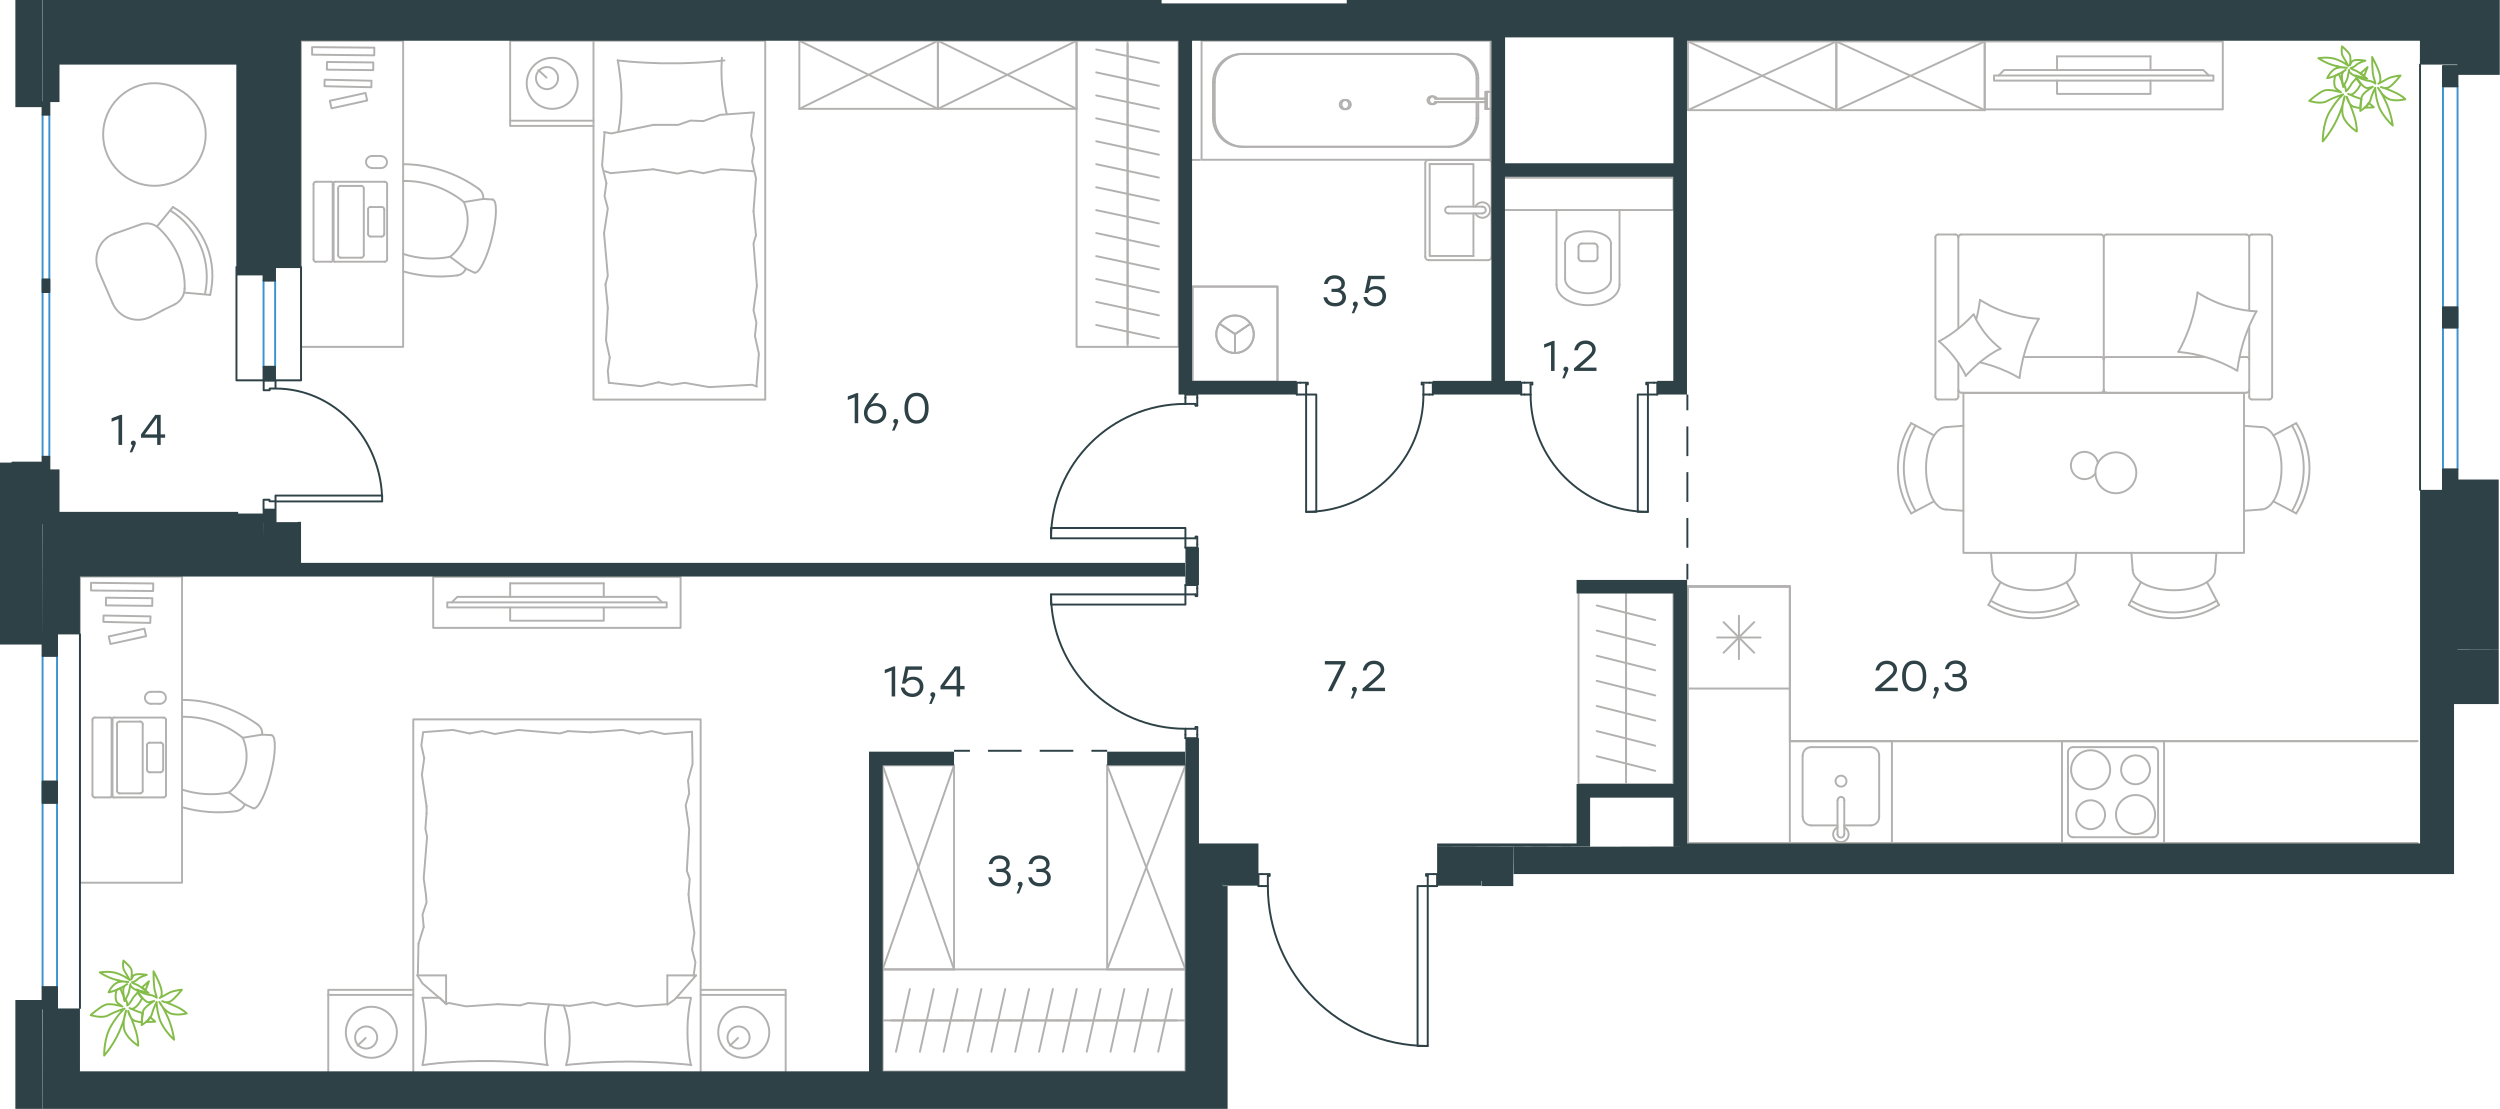 <?xml version="1.0" encoding="utf-8"?>
<!-- Generator: Adobe Illustrator 26.5.0, SVG Export Plug-In . SVG Version: 6.00 Build 0)  -->
<svg version="1.1" id="Слой_1" xmlns="http://www.w3.org/2000/svg" xmlns:xlink="http://www.w3.org/1999/xlink" x="0px" y="0px"
	 viewBox="0 0 1920 851.6" style="enable-background:new 0 0 1920 851.6;" xml:space="preserve">
<style type="text/css">
	.st0{fill:none;stroke:#B2B1B0;stroke-width:1.5;stroke-linecap:round;stroke-linejoin:round;stroke-miterlimit:10;}
	.st1{fill:#2D4146;}
	.st2{fill:none;stroke:#2D4146;stroke-width:1.5;stroke-linecap:round;stroke-linejoin:round;stroke-miterlimit:10;}
	.st3{fill:none;stroke:#2D4146;stroke-width:1.5;stroke-miterlimit:22.926;}
	.st4{fill:none;stroke:#2D4146;stroke-width:1.5;stroke-linecap:round;stroke-linejoin:round;stroke-miterlimit:22.926;}
	.st5{fill:none;stroke:#3C93D0;stroke-width:1.5;stroke-linecap:round;stroke-linejoin:round;stroke-miterlimit:22.926;}
	.st6{fill:none;stroke:#B2B1B0;stroke-width:1.5;stroke-linecap:round;stroke-linejoin:round;stroke-miterlimit:22.926;}
	.st7{fill:none;stroke:#84BC4A;stroke-width:1.5;stroke-linecap:round;stroke-linejoin:round;stroke-miterlimit:22.926;}
</style>
<g>
	<line class="st0" x1="818.3" y1="2.6" x2="770" y2="2.6"/>
	<line class="st0" x1="1134" y1="60.1" x2="1134" y2="75.8"/>
	<path class="st0" d="M1102.2,75.7c-0.6-1.3-2-2-3.5-1.7c-1.4,0.3-2.4,1.6-2.4,3c0,1.4,1,2.7,2.4,3c1.4,0.3,2.8-0.4,3.5-1.7"/>
	<line class="st0" x1="1140.7" y1="75.8" x2="1102.1" y2="75.8"/>
	<line class="st0" x1="1140.7" y1="78.4" x2="1102.1" y2="78.4"/>
	<line class="st0" x1="1140.7" y1="83.6" x2="1143.5" y2="83.6"/>
	<polyline class="st0" points="1140.7,83.6 1140.7,70.5 1143.5,70.5 	"/>
	<path class="st0" d="M1036.1,80.3c0-2-1.6-3.6-3.6-3.6c-2,0-3.6,1.6-3.6,3.6c0,2,1.6,3.6,3.6,3.6
		C1034.5,83.9,1036.1,82.3,1036.1,80.3z"/>
	<path class="st0" d="M1134,60.1c0-10.3-8.4-18.7-18.7-18.7"/>
	<path class="st0" d="M1112.1,112.7c12.1,0,21.9-9.8,21.9-21.9"/>
	<path class="st0" d="M953.5,41.4c-12.1,0-21.9,9.8-21.9,21.9"/>
	<path class="st0" d="M931.6,90.8c0,12.1,9.8,21.9,21.9,21.9"/>
	<line class="st0" x1="1134" y1="90.8" x2="1134" y2="78.4"/>
	<line class="st0" x1="1115.3" y1="41.4" x2="953.5" y2="41.4"/>
	<line class="st0" x1="931.6" y1="63.3" x2="931.6" y2="90.8"/>
	<line class="st0" x1="953.5" y1="112.7" x2="1112.1" y2="112.7"/>
	<path class="st0" d="M1224.3,200.6c1.4,0,2.6-1.2,2.6-2.6"/>
	<path class="st0" d="M1212.3,198c0,1.4,1.2,2.6,2.6,2.6"/>
	<path class="st0" d="M1226.9,189.6c0-1.4-1.2-2.6-2.6-2.6"/>
	<path class="st0" d="M1214.9,187c-1.4,0-2.6,1.2-2.6,2.6"/>
	<line class="st0" x1="1226.9" y1="189.6" x2="1226.9" y2="198"/>
	<line class="st0" x1="1224.3" y1="200.6" x2="1214.9" y2="200.6"/>
	<line class="st0" x1="1212.3" y1="198" x2="1212.3" y2="189.6"/>
	<line class="st0" x1="1214.9" y1="187" x2="1224.3" y2="187"/>
	<path class="st0" d="M1237.2,187c0-5.2-7.9-9.4-17.6-9.4c-9.7,0-17.6,4.2-17.6,9.4"/>
	<line class="st0" x1="1237.2" y1="214.2" x2="1237.2" y2="187"/>
	<path class="st0" d="M1202,214.2c0,6.1,7.9,11,17.6,11c9.7,0,17.6-4.9,17.6-11"/>
	<line class="st0" x1="1202" y1="214.2" x2="1202" y2="187"/>
	<path class="st0" d="M1195.4,218.7c0,8.7,10.8,15.7,24.2,15.7s24.2-7,24.2-15.7"/>
	<line class="st0" x1="1243.8" y1="218.7" x2="1243.8" y2="161.3"/>
	<line class="st0" x1="1195.4" y1="218.7" x2="1195.4" y2="161.3"/>
	<rect x="1154" y="136.5" class="st0" width="131.2" height="24.8"/>
	<polyline class="st0" points="960.4,248.6 948.5,256.6 936.6,248.6 	"/>
	<line class="st0" x1="948.5" y1="256.6" x2="948.5" y2="271"/>
	<path class="st0" d="M948.5,242.3c-7.9,0-14.4,6.4-14.4,14.4c0,7.9,6.4,14.4,14.4,14.4c7.9,0,14.4-6.4,14.4-14.4
		C962.8,248.7,956.4,242.3,948.5,242.3z"/>
	<rect x="915.8" y="220.1" class="st0" width="65.3" height="73.1"/>
	<line class="st0" x1="1856.6" y1="647.6" x2="1296.3" y2="647.6"/>
	<polyline class="st0" points="1296.3,647.6 1296.3,450.4 1374.6,450.4 1374.6,569.2 1856.6,569.2 	"/>
	<polyline class="st0" points="1374.6,450.4 1296.3,450.4 1296.3,647.6 1856.6,647.6 	"/>
	<polygon class="st0" points="1856.6,569.2 1374.6,569.2 1374.6,450.4 1374.6,569.2 	"/>
	<polyline class="st0" points="1856.6,647.6 1296.3,647.6 1296.3,450.4 1374.6,450.4 	"/>
	<path class="st0" d="M1640.1,610.6c-8.3,0-15,6.7-15,15c0,8.3,6.7,15,15,15c8.3,0,15-6.7,15-15
		C1655.1,617.4,1648.4,610.6,1640.1,610.6z"/>
	<path class="st0" d="M1640.1,580.1c-6.1,0-11.1,5-11.1,11.1c0,6.1,5,11.1,11.1,11.1c6.1,0,11.1-5,11.1-11.1
		C1651.2,585,1646.2,580.1,1640.1,580.1z"/>
	<path class="st0" d="M1605.6,576.2c-8.3,0-15,6.7-15,15c0,8.3,6.7,15,15,15c8.3,0,15-6.7,15-15
		C1620.6,582.9,1613.9,576.2,1605.6,576.2z"/>
	<path class="st0" d="M1605.6,614.6c-6.1,0-11.1,5-11.1,11.1s5,11.1,11.1,11.1c6.1,0,11.1-5,11.1-11.1S1611.7,614.6,1605.6,614.6z"
		/>
	<path class="st0" d="M1657.4,577.7c0-2.2-1.8-3.9-3.9-3.9"/>
	<path class="st0" d="M1653.5,643c2.2,0,3.9-1.8,3.9-3.9"/>
	<path class="st0" d="M1592.1,573.8c-2.2,0-3.9,1.8-3.9,3.9"/>
	<path class="st0" d="M1588.2,639.1c0,2.2,1.8,3.9,3.9,3.9"/>
	<line class="st0" x1="1657.4" y1="577.7" x2="1657.4" y2="639.1"/>
	<line class="st0" x1="1592.1" y1="573.8" x2="1653.5" y2="573.8"/>
	<line class="st0" x1="1588.2" y1="639.1" x2="1588.2" y2="577.7"/>
	<line class="st0" x1="1653.5" y1="643" x2="1592.1" y2="643"/>
	<rect x="1583.6" y="569.2" class="st0" width="78.4" height="78.4"/>
	<line class="st0" x1="1323.7" y1="477.8" x2="1347.2" y2="501.3"/>
	<line class="st0" x1="1323.7" y1="501.3" x2="1347.2" y2="477.8"/>
	<line class="st0" x1="1335.5" y1="472.9" x2="1335.5" y2="506.2"/>
	<line class="st0" x1="1318.8" y1="489.6" x2="1352.1" y2="489.6"/>
	<rect x="1296.3" y="450.4" class="st0" width="78.4" height="78.4"/>
	<line class="st0" x1="818.3" y1="2.6" x2="770" y2="2.6"/>
	<line class="st0" x1="1135.3" y1="60.1" x2="1135.3" y2="75.8"/>
	<path class="st0" d="M1103.5,75.7c-0.6-1.3-2-2-3.5-1.7c-1.4,0.3-2.4,1.6-2.4,3c0,1.4,1,2.7,2.4,3c1.4,0.3,2.8-0.4,3.5-1.7"/>
	<line class="st0" x1="1142" y1="75.8" x2="1103.4" y2="75.8"/>
	<line class="st0" x1="1142" y1="78.4" x2="1103.4" y2="78.4"/>
	<line class="st0" x1="1142" y1="83.6" x2="1144.9" y2="83.6"/>
	<polyline class="st0" points="1142,83.6 1142,70.5 1144.9,70.5 	"/>
	<path class="st0" d="M1037.4,80.3c0-2-1.6-3.6-3.6-3.6c-2,0-3.6,1.6-3.6,3.6c0,2,1.6,3.6,3.6,3.6
		C1035.8,83.9,1037.4,82.3,1037.4,80.3z"/>
	<path class="st0" d="M1135.3,60.1c0-10.3-8.4-18.7-18.7-18.7"/>
	<path class="st0" d="M1113.4,112.7c12.1,0,21.9-9.8,21.9-21.9"/>
	<path class="st0" d="M954.8,41.4c-12.1,0-21.9,9.8-21.9,21.9"/>
	<path class="st0" d="M932.9,90.8c0,12.1,9.8,21.9,21.9,21.9"/>
	<line class="st0" x1="1135.3" y1="90.8" x2="1135.3" y2="78.4"/>
	<line class="st0" x1="1116.6" y1="41.4" x2="954.8" y2="41.4"/>
	<line class="st0" x1="932.9" y1="63.3" x2="932.9" y2="90.8"/>
	<line class="st0" x1="954.8" y1="112.7" x2="1113.4" y2="112.7"/>
	<rect x="922.8" y="31.3" class="st0" width="222" height="91.4"/>
	<g>
		<line class="st0" x1="1131.6" y1="163.9" x2="1131.6" y2="196.6"/>
		<polyline class="st0" points="1131.6,158.7 1131.6,126 1098,126 		"/>
		<polyline class="st0" points="1098,126 1098,196.6 1131.6,196.6 		"/>
		<path class="st0" d="M1094.6,197.2c0,1.4,1.2,2.6,2.6,2.6"/>
		<path class="st0" d="M1097.2,122.7c-1.4,0-2.6,1.2-2.6,2.6"/>
		<path class="st0" d="M1142.9,199.8c1.4,0,2.6-1.2,2.6-2.6"/>
		<path class="st0" d="M1145.6,125.4c0-1.4-1.2-2.6-2.6-2.6"/>
		<path class="st0" d="M1112.4,158.7c-1.4,0-2.6,1.2-2.6,2.6c0,1.4,1.2,2.6,2.6,2.6"/>
		<line class="st0" x1="1138.5" y1="163.9" x2="1112.3" y2="163.9"/>
		<path class="st0" d="M1138.5,163.9c1.4,0,2.6-1.2,2.6-2.6c0-1.4-1.2-2.6-2.6-2.6"/>
		<line class="st0" x1="1138.5" y1="158.7" x2="1112.3" y2="158.7"/>
		<path class="st0" d="M1133.1,163.9c1.2,2.5,4,3.8,6.7,3.2c2.7-0.6,4.6-3,4.6-5.8c0-2.8-1.9-5.2-4.6-5.8c-2.7-0.6-5.5,0.7-6.7,3.2"
			/>
		<line class="st0" x1="1142.9" y1="199.8" x2="1097.2" y2="199.8"/>
		<line class="st0" x1="1094.6" y1="197.2" x2="1094.6" y2="125.4"/>
		<line class="st0" x1="1097.2" y1="122.8" x2="1142.9" y2="122.8"/>
		<line class="st0" x1="1145.5" y1="125.4" x2="1145.5" y2="197.2"/>
	</g>
	<polyline class="st0" points="960.4,248.6 948.5,256.6 936.6,248.6 	"/>
	<line class="st0" x1="948.5" y1="256.6" x2="948.5" y2="271"/>
	<path class="st0" d="M948.5,242.3c-7.9,0-14.4,6.4-14.4,14.4c0,7.9,6.4,14.4,14.4,14.4c7.9,0,14.4-6.4,14.4-14.4
		C962.8,248.7,956.4,242.3,948.5,242.3z"/>
	<rect x="915.8" y="220.1" class="st0" width="65.3" height="73.1"/>
	<line class="st0" x1="1436.7" y1="633.9" x2="1416.4" y2="633.9"/>
	<path class="st0" d="M1418.1,599.9c0-2.3-1.9-4.2-4.2-4.2c-2.3,0-4.2,1.9-4.2,4.2c0,2.3,1.9,4.2,4.2,4.2
		C1416.2,604.2,1418.1,602.3,1418.1,599.9z"/>
	<path class="st0" d="M1416.5,614.6c0-1.4-1.2-2.6-2.6-2.6c-1.4,0-2.6,1.2-2.6,2.6"/>
	<line class="st0" x1="1416.4" y1="640.7" x2="1416.4" y2="614.6"/>
	<path class="st0" d="M1411.2,640.7c0,1.4,1.2,2.6,2.6,2.6c1.4,0,2.6-1.2,2.6-2.6"/>
	<line class="st0" x1="1411.2" y1="640.7" x2="1411.2" y2="614.6"/>
	<path class="st0" d="M1411.2,635.4c-2.5,1.2-3.8,4-3.2,6.7c0.6,2.7,3,4.6,5.8,4.6c2.8,0,5.2-1.9,5.8-4.6c0.6-2.7-0.7-5.5-3.2-6.7"
		/>
	<path class="st0" d="M1436.7,633.9c3.6,0,6.5-2.9,6.5-6.5"/>
	<path class="st0" d="M1384.5,627.4c0,3.6,2.9,6.5,6.5,6.5"/>
	<path class="st0" d="M1443.2,580.3c0-3.6-2.9-6.5-6.5-6.5"/>
	<path class="st0" d="M1391,573.8c-3.6,0-6.5,2.9-6.5,6.5"/>
	<line class="st0" x1="1443.2" y1="627.4" x2="1443.2" y2="580.3"/>
	<line class="st0" x1="1436.7" y1="573.8" x2="1391" y2="573.8"/>
	<line class="st0" x1="1384.4" y1="580.3" x2="1384.4" y2="627.4"/>
	<line class="st0" x1="1391" y1="633.9" x2="1411.2" y2="633.9"/>
	<rect x="1374.6" y="569.2" class="st0" width="78.4" height="78.4"/>
	<line class="st0" x1="1248.8" y1="460.9" x2="1248.8" y2="480.2"/>
	<line class="st0" x1="1271.2" y1="476.2" x2="1226.3" y2="465"/>
	<line class="st0" x1="1248.8" y1="454.9" x2="1248.8" y2="602.1"/>
	<line class="st0" x1="1248.8" y1="480.2" x2="1248.8" y2="499.5"/>
	<line class="st0" x1="1271.2" y1="495.5" x2="1226.3" y2="484.3"/>
	<line class="st0" x1="1248.8" y1="499.5" x2="1248.8" y2="518.8"/>
	<line class="st0" x1="1271.2" y1="514.8" x2="1226.3" y2="503.6"/>
	<line class="st0" x1="1248.8" y1="518.8" x2="1248.8" y2="538.1"/>
	<line class="st0" x1="1271.2" y1="534.1" x2="1226.3" y2="522.9"/>
	<line class="st0" x1="1248.8" y1="538.1" x2="1248.8" y2="557.4"/>
	<line class="st0" x1="1271.2" y1="553.4" x2="1226.3" y2="542.2"/>
	<line class="st0" x1="1248.8" y1="557.4" x2="1248.8" y2="576.7"/>
	<line class="st0" x1="1271.2" y1="572.7" x2="1226.3" y2="561.5"/>
	<line class="st0" x1="1248.8" y1="576.7" x2="1248.8" y2="596"/>
	<line class="st0" x1="1271.2" y1="592" x2="1226.3" y2="580.8"/>
	<rect x="1212.3" y="454.9" class="st0" width="72.9" height="147.3"/>
	<line class="st0" x1="903.9" y1="783.7" x2="885.6" y2="783.7"/>
	<line class="st0" x1="889.5" y1="807.7" x2="900.1" y2="759.6"/>
	<line class="st0" x1="885.6" y1="783.7" x2="867.3" y2="783.7"/>
	<line class="st0" x1="871.2" y1="807.7" x2="881.8" y2="759.6"/>
	<line class="st0" x1="867.3" y1="783.7" x2="849" y2="783.7"/>
	<line class="st0" x1="852.9" y1="807.7" x2="863.5" y2="759.6"/>
	<line class="st0" x1="849" y1="783.7" x2="830.7" y2="783.7"/>
	<line class="st0" x1="834.6" y1="807.7" x2="845.2" y2="759.6"/>
	<line class="st0" x1="830.7" y1="783.7" x2="812.4" y2="783.7"/>
	<line class="st0" x1="816.3" y1="807.7" x2="826.9" y2="759.6"/>
	<line class="st0" x1="812.4" y1="783.7" x2="794.1" y2="783.7"/>
	<line class="st0" x1="798" y1="807.7" x2="808.6" y2="759.6"/>
	<line class="st0" x1="910.4" y1="783.7" x2="677.9" y2="783.7"/>
	<line class="st0" x1="794.1" y1="783.7" x2="775.8" y2="783.7"/>
	<line class="st0" x1="779.7" y1="807.7" x2="790.3" y2="759.6"/>
	<line class="st0" x1="775.8" y1="783.7" x2="757.5" y2="783.7"/>
	<line class="st0" x1="761.4" y1="807.7" x2="772" y2="759.6"/>
	<line class="st0" x1="757.5" y1="783.7" x2="739.2" y2="783.7"/>
	<line class="st0" x1="743.1" y1="807.7" x2="753.7" y2="759.6"/>
	<line class="st0" x1="739.2" y1="783.7" x2="720.9" y2="783.7"/>
	<line class="st0" x1="724.7" y1="807.7" x2="735.4" y2="759.6"/>
	<line class="st0" x1="720.9" y1="783.7" x2="702.6" y2="783.7"/>
	<line class="st0" x1="706.5" y1="807.7" x2="717.1" y2="759.6"/>
	<line class="st0" x1="702.6" y1="783.7" x2="684.3" y2="783.7"/>
	<line class="st0" x1="688.1" y1="807.7" x2="698.8" y2="759.6"/>
	<rect x="677.9" y="744.5" class="st0" width="232.5" height="78.4"/>
	<line class="st0" x1="320.9" y1="749.1" x2="321.4" y2="724.8"/>
	<polyline class="st0" points="382.3,771.2 358,772.9 344.8,770.3 342.6,770.7 	"/>
	<polyline class="st0" points="512.5,771.2 488.2,772.9 475,770.3 	"/>
	<polyline class="st0" points="437.5,772.5 405.7,770.3 399.5,772.1 	"/>
	<polyline class="st0" points="475,770.3 465.3,772.1 455.6,769.8 437.5,772.5 	"/>
	<line class="st0" x1="399.5" y1="772.1" x2="382.3" y2="771.2"/>
	<polyline class="st0" points="324.5,766.3 324.8,767.9 325.1,769.5 325.4,771.1 325.6,772.7 325.9,774.3 326.1,775.9 326.3,777.5 
		326.5,779.1 326.6,780.7 326.8,782.3 326.9,783.9 327,785.6 327,787.2 327.1,788.8 327.1,790.3 327.1,791.9 327.1,793.6 
		327.1,795.2 327,796.8 327,798.5 326.9,800.1 326.8,801.7 326.6,803.3 326.5,804.9 326.3,806.5 326.1,808.1 325.9,809.6 
		325.6,811.2 325.4,812.8 325.1,814.4 324.8,816 324.5,817.5 	"/>
	<polyline class="st0" points="324.5,818 327.5,817.6 330.4,817.2 333.4,816.9 336.4,816.5 339.4,816.3 342.4,816 345.4,815.8 
		348.4,815.6 351.4,815.4 354.4,815.3 357.4,815.2 360.4,815 363.4,815 366.5,814.9 369.5,814.9 372.6,814.9 375.6,814.9 
		378.6,814.9 381.6,815 384.6,815 387.6,815.2 390.6,815.3 393.6,815.4 396.6,815.6 399.7,815.8 402.7,816 405.7,816.3 408.7,816.5 
		411.7,816.9 414.7,817.2 417.7,817.6 420.7,818 	"/>
	<polyline class="st0" points="529.3,692.2 533.3,716.4 531.5,729.2 	"/>
	<polyline class="st0" points="531.5,729.2 534.1,739 532.8,748.7 532.8,749.5 	"/>
	<line class="st0" x1="528.8" y1="686.9" x2="529.3" y2="692.2"/>
	<polyline class="st0" points="527.5,624.6 529.3,637 527.5,668.8 529.7,675 528.8,686.9 	"/>
	<polyline class="st0" points="531.5,562 531.9,586.7 528.4,599.5 	"/>
	<polyline class="st0" points="528.4,599.5 529.3,609.2 526.6,618.5 527.5,624.6 	"/>
	<polyline class="st0" points="327.6,619.3 324,595.1 325.8,582.3 	"/>
	<polyline class="st0" points="325.8,582.3 323.6,572.5 324.9,562.8 	"/>
	<line class="st0" x1="327.6" y1="624.6" x2="327.6" y2="619.3"/>
	<polyline class="st0" points="327.1,686.9 325.4,674.5 328,642.7 326.7,636.5 327.6,624.6 	"/>
	<line class="st0" x1="321.4" y1="724.8" x2="325.4" y2="712"/>
	<polyline class="st0" points="325.4,712 324.5,702.3 327.6,693 327.1,686.9 	"/>
	<polyline class="st0" points="420.3,818 419.6,813 419.3,810.5 419,808.1 418.9,806.9 418.8,805.7 418.7,804.4 418.6,803.3 
		418.6,802.1 418.5,800.9 418.5,799.7 418.5,798.5 418.5,796.8 418.5,795.1 418.6,793.4 418.7,791.7 418.8,790 418.9,788.3 
		419,786.6 419.2,784.9 419.4,783.2 419.6,781.6 419.9,779.9 420.2,778.2 420.5,776.6 420.8,774.9 421.2,773.3 421.6,771.6 	"/>
	<polyline class="st0" points="530.6,818 530.3,816.4 530,814.8 529.7,813.2 529.4,811.6 529.2,810 529,808.4 528.8,806.8 
		528.6,805.2 528.5,803.5 528.3,801.9 528.2,800.3 528.1,798.7 528.1,797.1 528,795.5 528,793.9 528,792.4 528,790.7 528,789.1 
		528.1,787.4 528.1,785.8 528.2,784.2 528.3,782.6 528.5,781 528.6,779.4 528.8,777.8 529,776.2 529.2,774.6 529.4,773.1 
		529.7,771.5 530,769.9 530.3,768.3 530.6,766.8 	"/>
	<polyline class="st0" points="433,772.2 433.5,773.8 434,775.5 434.5,777.1 435,778.7 435.4,780.2 435.7,781.8 436.1,783.4 
		436.4,785 436.6,786.6 436.9,788.2 437.1,789.8 437.2,791.4 437.3,793 437.4,794.7 437.5,796.4 437.5,798.1 437.5,799.3 
		437.4,800.6 437.4,801.8 437.3,803.1 437.2,804.3 437.1,805.5 437,806.7 436.8,808 436.6,809.2 436.4,810.4 436.2,811.6 436,812.8 
		435.7,814 435.5,815.2 435.1,816.4 434.8,817.5 	"/>
	<polyline class="st0" points="434.8,818 437.8,817.6 440.8,817.3 443.8,817.1 446.7,816.8 449.7,816.6 452.7,816.3 455.7,816.1 
		458.7,816 461.7,815.8 464.7,815.7 467.7,815.6 470.8,815.5 473.8,815.4 476.8,815.4 479.9,815.3 482.9,815.3 485.9,815.3 
		488.9,815.4 491.9,815.4 494.9,815.5 497.9,815.6 501,815.7 504,815.8 507,816 510,816.1 513,816.3 516,816.6 519.1,816.8 
		522.1,817.1 525.1,817.3 528.1,817.6 531,818 	"/>
	<polyline class="st0" points="453.4,562.4 478.1,560.6 490.9,563.3 	"/>
	<polyline class="st0" points="490.9,563.3 500.6,561.5 510.3,563.7 531.5,562 	"/>
	<polyline class="st0" points="324.9,562.3 347.9,560.6 360.7,563.3 	"/>
	<polyline class="st0" points="398.2,560.6 430,563.3 436.2,561.5 	"/>
	<polyline class="st0" points="360.7,563.3 370.4,561.5 380.1,563.7 398.2,560.6 	"/>
	<line class="st0" x1="436.2" y1="561.5" x2="453.4" y2="562.4"/>
	<line class="st0" x1="534.6" y1="749.1" x2="512.5" y2="749.1"/>
	<polyline class="st0" points="343,771.2 324.5,755.3 320.5,749.1 	"/>
	<line class="st0" x1="512.5" y1="771.2" x2="512.5" y2="749.1"/>
	<line class="st0" x1="324.5" y1="766.3" x2="337.4" y2="766.3"/>
	<polyline class="st0" points="534.6,749.1 518.2,767.6 512.5,771.6 	"/>
	<line class="st0" x1="320.5" y1="749.1" x2="342.6" y2="749.1"/>
	<polyline class="st0" points="337.7,766.3 342.6,771.2 342.6,749.1 	"/>
	<line class="st0" x1="519.4" y1="766.3" x2="530.6" y2="766.3"/>
	<line class="st0" x1="280.8" y1="797.2" x2="274.6" y2="803"/>
	<path class="st0" d="M272.7,796.8c0,4.7,3.8,8.5,8.5,8.5s8.5-3.8,8.5-8.5c0-4.7-3.8-8.5-8.5-8.5S272.7,792.1,272.7,796.8z"/>
	<path class="st0" d="M265.6,792.8c0,10.8,8.8,19.6,19.6,19.6c10.8,0,19.6-8.8,19.6-19.6c0-10.8-8.8-19.6-19.6-19.6
		C274.3,773.2,265.6,782,265.6,792.8z"/>
	<line class="st0" x1="566.8" y1="797.2" x2="560.6" y2="803"/>
	<path class="st0" d="M558.7,796.8c0,4.7,3.8,8.5,8.5,8.5c4.7,0,8.5-3.8,8.5-8.5c0-4.7-3.8-8.5-8.5-8.5
		C562.5,788.3,558.7,792.1,558.7,796.8z"/>
	<circle class="st0" cx="571.2" cy="792.8" r="19.6"/>
	<line class="st0" x1="317.4" y1="764.1" x2="252.1" y2="764.1"/>
	<line class="st0" x1="603.4" y1="764.1" x2="538.1" y2="764.1"/>
	<polyline class="st0" points="252.1,822.8 252.1,760.2 317.4,760.2 	"/>
	<line class="st0" x1="317.4" y1="825.5" x2="252.1" y2="825.5"/>
	<polyline class="st0" points="603.4,822.8 603.4,760.2 538.1,760.2 	"/>
	<line class="st0" x1="538.1" y1="825.5" x2="603.4" y2="825.5"/>
	<polyline class="st0" points="317.4,822.8 317.4,552.5 538.1,552.5 538.1,822.8 	"/>
	<line class="st0" x1="538.1" y1="825.5" x2="317.4" y2="825.5"/>
	<path class="st0" d="M139.8,606.4c11.7,3.8,24.1,4.6,36.2,2.2"/>
	<path class="st0" d="M181.4,622.9c3-0.4,5.5-2.4,6.6-5.2"/>
	<path class="st0" d="M139.8,619.9c13.5,3.9,27.7,4.9,41.7,3.1"/>
	<path class="st0" d="M201.3,564.2c0.4-3-0.9-5.9-3.4-7.7"/>
	<path class="st0" d="M198,556.5c-17-12.2-37.3-18.9-58.2-19"/>
	<path class="st0" d="M186.4,566.6c-13.2-10.7-29.7-16.4-46.7-16.1"/>
	<path class="st0" d="M194.6,620.8c3.5,0.9,9.6-11,13.4-26.5c3.9-15.5,4.1-28.8,0.6-29.7"/>
	<line class="st0" x1="188" y1="617.7" x2="194.6" y2="620.8"/>
	<polyline class="st0" points="186.4,566.6 201.3,564.2 208.6,564.6 	"/>
	<line class="st0" x1="175.9" y1="608.6" x2="188" y2="617.7"/>
	<path class="st0" d="M175.9,608.6c12.7-10,17-27.3,10.5-42.1"/>
	<polygon class="st0" points="84.8,494.6 83.5,488.8 110.9,482.8 112.2,488.6 	"/>
	
		<rect x="96.2" y="444.4" transform="matrix(1.086308e-02 -1 1 1.086308e-02 -364.116 556.303)" class="st0" width="5.9" height="35.6"/>
	<polygon class="st0" points="79.4,477.6 79.5,472.7 115.6,473.4 115.4,478.4 	"/>
	<polygon class="st0" points="69.9,453.5 69.9,447.6 117.7,448.1 117.6,453.9 	"/>
	<path class="st0" d="M122.8,540.5c2.6,0,4.6-2.1,4.6-4.6c0-2.6-2.1-4.6-4.6-4.6"/>
	<path class="st0" d="M115.9,531.3c-2.6,0-4.6,2.1-4.6,4.6c0,2.6,2.1,4.6,4.6,4.6"/>
	<line class="st0" x1="87.5" y1="551.1" x2="125.7" y2="551.1"/>
	<line class="st0" x1="87.5" y1="612.4" x2="125.7" y2="612.4"/>
	<line class="st0" x1="72.8" y1="551.1" x2="84.6" y2="551.1"/>
	<line class="st0" x1="72.8" y1="612.4" x2="84.6" y2="612.4"/>
	<path class="st0" d="M86.4,552.9c0-1-0.8-1.8-1.8-1.8"/>
	<path class="st0" d="M84.6,612.4c1,0,1.8-0.8,1.8-1.8"/>
	<path class="st0" d="M72.8,551c-1,0-1.8,0.8-1.8,1.8"/>
	<path class="st0" d="M71,610.5c0,0.5,0.1,1,0.5,1.4c0.3,0.4,0.8,0.6,1.3,0.6"/>
	<line class="st0" x1="86.4" y1="552.9" x2="86.4" y2="610.6"/>
	<line class="st0" x1="71" y1="610.5" x2="71" y2="552.9"/>
	<line class="st0" x1="115.9" y1="531.3" x2="122.8" y2="531.3"/>
	<line class="st0" x1="122.8" y1="540.5" x2="115.9" y2="540.5"/>
	<path class="st0" d="M125.3,572.3c0-1.1-0.9-2-2-2"/>
	<path class="st0" d="M114.8,570.4c-1.1,0-2,0.9-2,2"/>
	<path class="st0" d="M112.9,591.1c0,1.1,0.9,2,2,2"/>
	<path class="st0" d="M123.3,593.1c1.1,0,2-0.9,2-2"/>
	<line class="st0" x1="114.8" y1="570.4" x2="123.3" y2="570.4"/>
	<line class="st0" x1="125.3" y1="572.3" x2="125.3" y2="591.1"/>
	<line class="st0" x1="123.3" y1="593.1" x2="114.8" y2="593.1"/>
	<line class="st0" x1="112.9" y1="591.1" x2="112.9" y2="572.3"/>
	<path class="st0" d="M109.6,556.1c0-1.1-0.9-2-2-2"/>
	<path class="st0" d="M91.8,554.2c-1.1,0-2,0.9-2,2"/>
	<path class="st0" d="M89.9,607.3c0,1.1,0.9,2,2,2"/>
	<path class="st0" d="M107.6,609.3c1.1,0,2-0.9,2-2"/>
	<line class="st0" x1="91.8" y1="554.2" x2="107.6" y2="554.2"/>
	<line class="st0" x1="109.6" y1="556.2" x2="109.6" y2="607.3"/>
	<line class="st0" x1="107.6" y1="609.3" x2="91.8" y2="609.3"/>
	<line class="st0" x1="89.9" y1="607.3" x2="89.9" y2="556.2"/>
	<path class="st0" d="M127.5,552.9c0-1-0.8-1.8-1.8-1.8"/>
	<path class="st0" d="M125.7,612.4c1,0,1.8-0.8,1.8-1.8"/>
	<path class="st0" d="M87.5,551c-1,0-1.8,0.8-1.8,1.8"/>
	<path class="st0" d="M85.7,610.5c0,0.5,0.1,1,0.5,1.4c0.3,0.4,0.8,0.6,1.3,0.6"/>
	<line class="st0" x1="127.5" y1="552.9" x2="127.5" y2="610.6"/>
	<line class="st0" x1="85.7" y1="610.5" x2="85.7" y2="552.9"/>
	<rect x="61.4" y="442.8" class="st0" width="78.4" height="235.1"/>
	<rect x="332.7" y="443" class="st0" width="190" height="39.2"/>
	<line class="st0" x1="391.8" y1="448" x2="391.8" y2="458.4"/>
	<line class="st0" x1="463.7" y1="448" x2="463.7" y2="458.4"/>
	<polyline class="st0" points="508.5,462.6 504.3,458.4 351.2,458.4 347,462.6 	"/>
	<rect x="343.5" y="462.6" class="st0" width="168.5" height="3.9"/>
	<polyline class="st0" points="463.7,466.5 463.7,476.7 391.8,476.7 391.8,466.5 	"/>
	<line class="st0" x1="391.8" y1="448" x2="463.7" y2="448"/>
	<g>
		<path class="st0" d="M1528.9,461.3c20.2,12.1,45.5,12.1,65.7,0"/>
		<path class="st0" d="M1527.1,464.6c21.1,13.6,48.2,13.6,69.3,0"/>
		<line class="st0" x1="1536.5" y1="447" x2="1527.1" y2="464.6"/>
		<line class="st0" x1="1587.1" y1="447" x2="1596.4" y2="464.6"/>
		<line class="st0" x1="1593.5" y1="437.6" x2="1594.5" y2="424.5"/>
		<line class="st0" x1="1530.1" y1="437.6" x2="1529.1" y2="424.5"/>
		<path class="st0" d="M1530.1,437.6c0,8.7,14.2,15.7,31.7,15.7c17.5,0,31.7-7,31.7-15.7"/>
		<path class="st0" d="M1636.7,461.3c20.2,12.1,45.5,12.1,65.7,0"/>
		<path class="st0" d="M1634.9,464.6c21.1,13.6,48.2,13.6,69.3,0"/>
		<line class="st0" x1="1694.9" y1="447" x2="1704.2" y2="464.6"/>
		<line class="st0" x1="1644.3" y1="447" x2="1634.9" y2="464.6"/>
		<line class="st0" x1="1637.9" y1="437.6" x2="1636.9" y2="424.5"/>
		<line class="st0" x1="1701.2" y1="437.6" x2="1702.2" y2="424.5"/>
		<path class="st0" d="M1637.9,437.6c0,8.7,14.2,15.7,31.7,15.7c17.5,0,31.7-7,31.7-15.7"/>
		<path class="st0" d="M1471.2,326.8c-12.1,20.2-12.1,45.5,0,65.7"/>
		<path class="st0" d="M1467.8,325c-13.6,21.1-13.6,48.2,0,69.3"/>
		<line class="st0" x1="1485.4" y1="385" x2="1467.8" y2="394.3"/>
		<line class="st0" x1="1485.4" y1="334.4" x2="1467.8" y2="325"/>
		<line class="st0" x1="1494.9" y1="328" x2="1507.9" y2="327"/>
		<line class="st0" x1="1494.9" y1="391.3" x2="1507.9" y2="392.3"/>
		<path class="st0" d="M1494.9,328c-8.7,0-15.7,14.2-15.7,31.7c0,17.5,7,31.7,15.7,31.7"/>
		<path class="st0" d="M1760.2,392.5c12.1-20.2,12.1-45.5,0-65.7"/>
		<path class="st0" d="M1763.5,394.3c13.6-21.1,13.6-48.2,0-69.3"/>
		<line class="st0" x1="1745.9" y1="334.4" x2="1763.5" y2="325"/>
		<line class="st0" x1="1745.9" y1="385" x2="1763.5" y2="394.3"/>
		<line class="st0" x1="1736.5" y1="391.3" x2="1723.4" y2="392.3"/>
		<line class="st0" x1="1736.5" y1="328" x2="1723.4" y2="327"/>
		<path class="st0" d="M1736.5,391.3c8.7,0,15.7-14.2,15.7-31.7c0-17.5-7-31.7-15.7-31.7"/>
		<path class="st0" d="M1611.2,355.7c-0.8-4.9-5-8.5-10-8.7c-5-0.1-9.4,3.2-10.5,8.1c-1.1,4.8,1.3,9.8,5.8,11.9
			c4.5,2.1,9.9,0.7,12.8-3.4"/>
		<path class="st0" d="M1609.3,363.1c0,8.7,7,15.7,15.7,15.7c8.7,0,15.7-7,15.7-15.7c0-8.7-7-15.7-15.7-15.7
			C1616.3,347.4,1609.3,354.5,1609.3,363.1z"/>
		<rect x="1507.9" y="301.8" class="st0" width="215.5" height="122.8"/>
	</g>
	<g>
		<line class="st0" x1="1727.4" y1="250.8" x2="1727.4" y2="304.6"/>
		<line class="st0" x1="1617.9" y1="274.2" x2="1693.5" y2="274.2"/>
		<line class="st0" x1="1504" y1="278.7" x2="1504" y2="304.6"/>
		<polyline class="st0" points="1509.7,288.6 1509.3,287.6 1508.8,286.7 1508.3,285.7 1507.8,284.8 1507.3,283.9 1506.7,283 
			1506.2,282.1 1505.7,281.2 1505.1,280.3 1504.5,279.4 1503.9,278.5 1503.3,277.7 1502.7,276.8 1502.1,276 1501.4,275.1 
			1500.8,274.3 1500.2,273.5 1499.5,272.6 1498.8,271.8 1498.1,271 1497.4,270.2 1496.7,269.4 1496,268.7 1495.3,267.9 
			1494.5,267.1 1493.8,266.4 1493,265.7 1492.3,264.9 1491.5,264.2 1490.7,263.5 1489.9,262.8 1489.1,262.1 		"/>
		<polyline class="st0" points="1517.8,245.1 1518,244.2 1518.3,243.3 1518.7,241.5 1519.1,239.6 1519.5,237.7 1519.8,235.8 
			1520.1,233.9 1520.4,232.1 1520.5,231.2 1520.7,230.3 		"/>
		<polyline class="st0" points="1536.4,267.8 1535.5,268.3 1534.5,268.7 1533.6,269.2 1532.6,269.7 1531.7,270.3 1530.8,270.8 
			1529.9,271.4 1529,271.9 1528.1,272.5 1527.3,273.1 1526.4,273.7 1525.5,274.3 1524.7,275 1523.8,275.6 1523,276.2 1522.2,276.9 
			1520.5,278.2 1518.9,279.6 1517.3,281 1515.7,282.5 1514.2,284 1512.7,285.5 1511.2,287 1509.7,288.6 		"/>
		<polyline class="st0" points="1733,239.1 1732.2,240.5 1731.5,241.8 1730.8,243.1 1730.2,244.5 1729.5,245.8 1728.9,247.2 
			1728.2,248.6 1727.6,250 1727,251.4 1726.5,252.8 1725.9,254.2 1725.4,255.6 1724.9,257 1724.3,258.4 1723.9,259.8 1723.4,261.3 
			1722.9,262.7 1722.5,264.2 1722.1,265.6 1721.7,267.1 1721.3,268.5 1720.9,270 1720.6,271.5 1720.3,272.9 1720,274.4 
			1719.7,275.9 1719.4,277.4 1719.1,278.8 1718.9,280.3 1718.7,281.8 1718.4,283.3 1718.3,284.8 1717,284.1 1715.7,283.3 
			1714.4,282.6 1713.1,281.9 1711.7,281.3 1710.4,280.6 1709.1,280 1707.7,279.3 1706.3,278.7 1705,278.2 1703.6,277.6 
			1702.2,277.1 1700.8,276.5 1699.4,276 1698,275.5 1696.6,275.1 1695.1,274.6 1693.7,274.2 1692.2,273.8 1690.8,273.4 1689.3,273 
			1687.9,272.7 1686.4,272.3 1684.9,272 1683.5,271.7 1682,271.5 1680.5,271.2 1679,271 1677.5,270.8 1676,270.6 1674.5,270.4 
			1673,270.2 		"/>
		<polyline class="st0" points="1520.7,230.3 1521.9,231.1 1523.2,231.8 1524.5,232.6 1525.8,233.3 1527.1,234 1528.4,234.8 
			1529.7,235.4 1531.1,236.1 1532.4,236.7 1533.8,237.3 1535.2,237.9 1536.6,238.4 1538,239 1539.4,239.5 1540.8,240 1542.2,240.4 
			1543.7,240.9 1545.1,241.3 1546.6,241.7 1548,242.1 1549.5,242.4 1550.9,242.8 1552.4,243.1 1553.9,243.4 1555.4,243.6 
			1556.9,243.9 1558.4,244.1 1559.9,244.3 1561.4,244.5 1562.9,244.6 1564.4,244.7 1565.9,244.8 		"/>
		<polyline class="st0" points="1565.6,245.1 1564.9,246.4 1564.2,247.8 1563.5,249.1 1562.8,250.4 1562.1,251.8 1561.5,253.1 
			1560.9,254.5 1560.3,255.9 1559.7,257.3 1559.1,258.6 1558.6,260 1558,261.4 1557.5,262.8 1557,264.2 1556.5,265.7 1556.1,267.1 
			1555.6,268.5 1555.2,269.9 1554.8,271.4 1554.4,272.8 1554,274.3 1553.6,275.7 1553.3,277.2 1553,278.6 1552.7,280.1 
			1552.4,281.6 1552.1,283 1551.8,284.5 1551.6,286 1551.4,287.5 1551.2,288.9 1551,290.4 1549.2,289.4 1547.4,288.4 1545.6,287.4 
			1543.7,286.5 1541.9,285.6 1540,284.8 1538.1,284 1536.3,283.2 1534.4,282.5 1532.5,281.8 1530.5,281.1 1528.6,280.5 
			1526.6,279.9 1524.6,279.3 1522.6,278.8 1520.6,278.3 		"/>
		<polyline class="st0" points="1687.7,224.6 1688.9,225.4 1690.2,226.2 1691.5,226.9 1692.8,227.7 1694.1,228.4 1695.4,229.1 
			1696.8,229.7 1698.1,230.4 1699.5,231 1700.8,231.6 1702.2,232.2 1703.6,232.8 1705,233.3 1706.4,233.8 1707.8,234.3 
			1709.3,234.8 1710.7,235.2 1712.2,235.6 1713.6,236 1715.1,236.4 1716.5,236.8 1718,237.1 1719.5,237.4 1721,237.7 1722.5,238 
			1723.9,238.2 1725.4,238.4 1726.9,238.6 1728.4,238.8 1730,238.9 1731.5,239 1733,239.1 		"/>
		<polyline class="st0" points="1489.1,262.1 1490.1,261.6 1491,261.1 1492,260.5 1492.9,260 1493.8,259.5 1494.7,258.9 
			1495.6,258.3 1496.5,257.8 1497.4,257.2 1498.3,256.6 1499.1,256 1500,255.4 1501.7,254.1 1503.4,252.8 1505,251.5 1506.6,250.2 
			1508.2,248.8 1509.8,247.3 1511.3,245.9 1512.8,244.4 1514.3,242.8 1515.8,241.3 1516.2,242.2 1516.6,243.2 1517.1,244.1 
			1517.5,245.1 1518,246 1518.5,246.9 1519,247.8 1519.6,248.7 1520.1,249.6 1520.7,250.5 1521.3,251.4 1521.9,252.3 1522.5,253.1 
			1523.1,254 1523.7,254.9 1524.4,255.7 1525,256.5 1525.7,257.3 1526.4,258.2 1527.1,259 1527.8,259.8 1528.5,260.5 1529.3,261.3 
			1530,262.1 1530.8,262.8 1531.6,263.6 1532.4,264.3 1533.1,265 1534,265.7 1534.8,266.4 1535.6,267.1 1536.4,267.8 		"/>
		<polyline class="st0" points="1673,270.2 1673.7,268.9 1674.4,267.6 1675.1,266.2 1675.8,264.9 1676.4,263.5 1677.1,262.2 
			1677.7,260.8 1678.3,259.4 1678.9,258 1679.5,256.6 1680,255.2 1680.6,253.8 1681.1,252.4 1681.6,251 1682.1,249.5 1682.6,248.1 
			1683,246.7 1683.4,245.2 1683.9,243.8 1684.3,242.3 1684.6,240.9 1685,239.4 1685.4,237.9 1685.7,236.4 1686,235 1686.3,233.5 
			1686.6,232 1686.8,230.5 1687.1,229 1687.3,227.6 1687.5,226.1 1687.7,224.6 		"/>
		<path class="st0" d="M1615.7,276.3c0-1.2-1-2.2-2.2-2.2"/>
		<line class="st0" x1="1613.5" y1="274.2" x2="1554.1" y2="274.2"/>
		<path class="st0" d="M1727.4,276.3c0-1.2-1-2.2-2.2-2.2"/>
		<path class="st0" d="M1617.8,274.1c-1.2,0-2.2,1-2.2,2.2"/>
		<line class="st0" x1="1720" y1="274.2" x2="1725.2" y2="274.2"/>
		<path class="st0" d="M1504,299.4c0,1.2,1,2.2,2.2,2.2"/>
		<path class="st0" d="M1506.2,180.1c-1.2,0-2.2,1-2.2,2.2"/>
		<path class="st0" d="M1613.5,301.6c1.2,0,2.2-1,2.2-2.2"/>
		<path class="st0" d="M1615.7,182.3c0-1.2-1-2.2-2.2-2.2"/>
		<line class="st0" x1="1613.5" y1="301.6" x2="1506.2" y2="301.6"/>
		<line class="st0" x1="1506.2" y1="180.1" x2="1613.5" y2="180.1"/>
		<path class="st0" d="M1725.2,301.6c1.2,0,2.2-1,2.2-2.2"/>
		<path class="st0" d="M1727.4,182.3c0-1.2-1-2.2-2.2-2.2"/>
		<path class="st0" d="M1727.3,304.6c0,1.2,1,2.2,2.2,2.2"/>
		<path class="st0" d="M1615.7,299.4c0,1.2,1,2.2,2.2,2.2"/>
		<path class="st0" d="M1617.8,180.1c-1.2,0-2.2,1-2.2,2.2"/>
		<path class="st0" d="M1488.5,180.1c-1.2,0-2.2,1-2.2,2.2"/>
		<path class="st0" d="M1504,182.3c0-1.2-1-2.2-2.2-2.2"/>
		<path class="st0" d="M1486.4,304.6c0,1.2,1,2.2,2.2,2.2"/>
		<path class="st0" d="M1501.8,306.8c1.2,0,2.2-1,2.2-2.2"/>
		<path class="st0" d="M1742.8,306.8c1.2,0,2.2-1,2.2-2.2"/>
		<path class="st0" d="M1729.5,180.1c-1.2,0-2.2,1-2.2,2.2"/>
		<path class="st0" d="M1745,182.3c0-1.2-1-2.2-2.2-2.2"/>
		<line class="st0" x1="1617.9" y1="301.6" x2="1725.2" y2="301.6"/>
		<line class="st0" x1="1615.7" y1="182.3" x2="1615.7" y2="299.4"/>
		<line class="st0" x1="1725.2" y1="180.1" x2="1617.9" y2="180.1"/>
		<line class="st0" x1="1486.4" y1="304.6" x2="1486.4" y2="182.3"/>
		<line class="st0" x1="1488.5" y1="180.1" x2="1501.8" y2="180.1"/>
		<line class="st0" x1="1504" y1="182.3" x2="1504" y2="252.2"/>
		<line class="st0" x1="1501.8" y1="306.8" x2="1488.5" y2="306.8"/>
		<line class="st0" x1="1727.4" y1="238.4" x2="1727.4" y2="182.3"/>
		<line class="st0" x1="1729.5" y1="180.1" x2="1742.8" y2="180.1"/>
		<line class="st0" x1="1745" y1="182.3" x2="1745" y2="304.6"/>
		<line class="st0" x1="1742.8" y1="306.8" x2="1729.5" y2="306.8"/>
	</g>
	<g>
		<rect x="1524.2" y="31.8" class="st0" width="182.9" height="52.2"/>
		<line class="st0" x1="1579.8" y1="43.3" x2="1579.8" y2="53.8"/>
		<line class="st0" x1="1651.6" y1="43.3" x2="1651.6" y2="53.8"/>
		<polyline class="st0" points="1696.4,58 1692.2,53.8 1539.1,53.8 1535,58 		"/>
		<rect x="1531.4" y="58" class="st0" width="168.5" height="3.9"/>
		<polyline class="st0" points="1651.6,61.9 1651.6,72.1 1579.8,72.1 1579.8,61.9 		"/>
		<line class="st0" x1="1579.8" y1="43.3" x2="1651.6" y2="43.3"/>
	</g>
	<polyline class="st0" points="474.4,46.4 475,49.8 475.5,53.2 475.7,54.9 476,56.6 476.2,58.4 476.4,60.1 476.6,61.8 476.8,63.5 
		476.9,65.3 477,67 477.1,68.7 477.2,70.4 477.3,72.1 477.3,73.8 477.3,75.8 477.2,77.8 477.2,79.3 477.1,80.9 477.1,82.4 477,83.9 
		476.9,85.5 476.8,87 476.6,88.5 476.5,90 476.3,91.5 476.1,93 476,94.4 475.8,95.8 475.5,97.2 475.3,98.6 475.1,99.9 474.8,101.2 	
		"/>
	<polyline class="st0" points="558.2,87.7 557.7,85.6 557.3,83.5 556.9,81.4 556.5,79.3 556.1,77.3 555.8,75.2 555.4,73.1 555.2,71 
		554.9,68.9 554.7,66.7 554.5,64.6 554.4,62.5 554.2,60.3 554.2,58.2 554.1,56 554.1,53.9 554.1,51.5 554.2,49.1 554.3,46.8 
		554.4,44.4 	"/>
	<polyline class="st0" points="556.4,46.4 553.9,46.7 551.3,46.9 548.8,47.2 546.2,47.4 543.7,47.6 541.1,47.8 538.6,47.9 536,48.1 
		533.5,48.2 530.9,48.3 528.3,48.4 525.8,48.5 523.2,48.6 520.6,48.6 518,48.6 515.4,48.6 512.8,48.6 510.3,48.6 507.7,48.6 
		505.2,48.5 502.6,48.4 500,48.3 497.5,48.2 494.9,48.1 492.3,47.9 489.7,47.8 487.2,47.6 484.6,47.4 482.1,47.2 479.5,46.9 
		476.9,46.7 474.4,46.4 	"/>
	<polyline class="st0" points="540.2,93 553,88.2 578,86.4 	"/>
	<polyline class="st0" points="463.9,101.4 469.4,102.5 501.7,95.9 	"/>
	<polyline class="st0" points="501.7,95.9 520.8,95.9 530.3,92.6 540.2,93 	"/>
	<polyline class="st0" points="579.1,86.4 576.9,104.3 579.1,113.9 	"/>
	<polyline class="st0" points="505.7,293.6 492.5,296.6 467.6,294 	"/>
	<polyline class="st0" points="581.3,296.9 577.6,295.5 544.6,297.3 	"/>
	<polyline class="st0" points="544.6,297.3 525.9,294 516,295.5 505.7,293.6 	"/>
	<polyline class="st0" points="468.3,274.6 465.4,261.4 466.8,236.4 	"/>
	<polyline class="st0" points="467.6,294 466.8,284.8 468.3,274.6 	"/>
	<polyline class="st0" points="465.7,140.7 462.4,127.1 464.3,102.1 	"/>
	<polyline class="st0" points="465,218.4 466.8,211.8 463.9,179.2 	"/>
	<polyline class="st0" points="463.9,179.2 466.8,160.1 464.3,150.6 465.7,140.7 	"/>
	<line class="st0" x1="466.8" y1="236.4" x2="465" y2="218.4"/>
	<polyline class="st0" points="579.1,113.9 577.6,124.1 580.6,137 578.7,162.3 	"/>
	<polyline class="st0" points="579.8,258.1 582.8,271.6 580.9,296.6 	"/>
	<polyline class="st0" points="580.6,180.7 578.7,186.9 581.3,219.5 	"/>
	<polyline class="st0" points="581.3,219.5 578.7,238.2 580.9,247.8 579.8,258.1 	"/>
	<line class="st0" x1="578.7" y1="162.3" x2="580.6" y2="180.7"/>
	<polyline class="st0" points="540.2,133 553.8,130 578.7,131.5 	"/>
	<polyline class="st0" points="464.6,131.5 469,133 501.7,130 	"/>
	<polyline class="st0" points="501.7,130 520.4,133.3 530.3,131.1 540.2,133 	"/>
	<line class="st0" x1="419.7" y1="59.6" x2="413.5" y2="53.9"/>
	<path class="st0" d="M428.6,60c0-4.7-3.8-8.5-8.5-8.5c-4.7,0-8.5,3.8-8.5,8.5s3.8,8.5,8.5,8.5C424.8,68.5,428.6,64.7,428.6,60z"/>
	<rect x="455.8" y="31.3" class="st0" width="131.9" height="275.6"/>
	<path class="st0" d="M443.7,64c0-10.8-8.8-19.6-19.6-19.6c-10.8,0-19.6,8.8-19.6,19.6c0,10.8,8.8,19.6,19.6,19.6
		C434.9,83.6,443.7,74.8,443.7,64z"/>
	<line class="st0" x1="391.8" y1="92.7" x2="455.8" y2="92.7"/>
	<polyline class="st0" points="455.8,31.3 391.8,31.3 391.8,96.7 455.8,96.7 	"/>
	<g>
		<line class="st0" x1="732.7" y1="744.5" x2="677.9" y2="587.8"/>
		<polyline class="st0" points="677.9,587.8 732.7,587.8 677.9,744.5 		"/>
		<polyline class="st0" points="732.7,587.8 732.7,744.5 677.9,744.5 677.9,587.8 		"/>
	</g>
	<g>
		<line class="st0" x1="910.4" y1="744.5" x2="850.3" y2="587.8"/>
		<polyline class="st0" points="850.3,587.8 910.4,587.8 850.3,744.5 		"/>
		<polyline class="st0" points="910.4,587.8 910.4,744.5 850.3,744.5 850.3,587.8 		"/>
	</g>
	<line class="st0" x1="866" y1="34.3" x2="866" y2="51.9"/>
	<line class="st0" x1="890" y1="48.2" x2="841.9" y2="38"/>
	<line class="st0" x1="866" y1="51.9" x2="866" y2="69.5"/>
	<line class="st0" x1="890" y1="65.9" x2="841.9" y2="55.6"/>
	<line class="st0" x1="866" y1="69.5" x2="866" y2="87.2"/>
	<line class="st0" x1="890" y1="83.5" x2="841.9" y2="73.3"/>
	<line class="st0" x1="866" y1="87.2" x2="866" y2="104.8"/>
	<line class="st0" x1="890" y1="101.1" x2="841.9" y2="90.9"/>
	<line class="st0" x1="866" y1="104.8" x2="866" y2="122.4"/>
	<line class="st0" x1="890" y1="118.8" x2="841.9" y2="108.5"/>
	<line class="st0" x1="866" y1="122.4" x2="866" y2="140.1"/>
	<line class="st0" x1="890" y1="136.4" x2="841.9" y2="126.1"/>
	<line class="st0" x1="866" y1="140.1" x2="866" y2="157.7"/>
	<line class="st0" x1="890" y1="154" x2="841.9" y2="143.8"/>
	<line class="st0" x1="866" y1="31.3" x2="866" y2="266.5"/>
	<line class="st0" x1="866" y1="157.7" x2="866" y2="175.3"/>
	<line class="st0" x1="890" y1="171.6" x2="841.9" y2="161.4"/>
	<line class="st0" x1="866" y1="175.3" x2="866" y2="193"/>
	<line class="st0" x1="890" y1="189.3" x2="841.9" y2="179"/>
	<line class="st0" x1="866" y1="193" x2="866" y2="210.6"/>
	<line class="st0" x1="890" y1="206.9" x2="841.9" y2="196.7"/>
	<line class="st0" x1="866" y1="210.6" x2="866" y2="228.2"/>
	<line class="st0" x1="890" y1="224.5" x2="841.9" y2="214.3"/>
	<line class="st0" x1="866" y1="228.2" x2="866" y2="245.9"/>
	<line class="st0" x1="890" y1="242.2" x2="841.9" y2="231.9"/>
	<line class="st0" x1="866" y1="245.9" x2="866" y2="263.5"/>
	<line class="st0" x1="890" y1="259.8" x2="841.9" y2="249.6"/>
	<rect x="826.8" y="31.3" class="st0" width="78.4" height="235.1"/>
	<path class="st0" d="M309.6,195c11.7,3.8,24.1,4.6,36.2,2.2"/>
	<path class="st0" d="M351.2,211.5c3-0.4,5.5-2.4,6.6-5.2"/>
	<path class="st0" d="M309.6,208.4c13.5,3.9,27.7,4.9,41.7,3.1"/>
	<path class="st0" d="M371.1,152.8c0.4-3-0.9-5.9-3.4-7.7"/>
	<path class="st0" d="M367.8,145.1c-17-12.2-37.3-18.9-58.2-19"/>
	<path class="st0" d="M356.2,155.1c-13.2-10.7-29.7-16.4-46.7-16.1"/>
	<path class="st0" d="M364.4,209.4c3.5,0.9,9.6-11,13.4-26.5c3.9-15.5,4.1-28.8,0.6-29.7"/>
	<line class="st0" x1="357.8" y1="206.3" x2="364.4" y2="209.4"/>
	<polyline class="st0" points="356.2,155.2 371.1,152.8 378.4,153.2 	"/>
	<line class="st0" x1="345.7" y1="197.2" x2="357.8" y2="206.3"/>
	<path class="st0" d="M345.7,197.2c12.7-10,17-27.3,10.5-42.1"/>
	<polygon class="st0" points="254.6,83.2 253.3,77.4 280.7,71.4 282,77.2 	"/>
	
		<rect x="266" y="32.9" transform="matrix(1.043944e-02 -1 1 1.043944e-02 215.358 319.152)" class="st0" width="5.9" height="35.6"/>
	<polygon class="st0" points="249.2,66.2 249.3,61.2 285.3,62 285.2,67 	"/>
	<polygon class="st0" points="239.7,42 239.7,36.2 287.5,36.6 287.4,42.5 	"/>
	<path class="st0" d="M292.6,129.1c2.6,0,4.6-2.1,4.6-4.6c0-2.6-2.1-4.6-4.6-4.6"/>
	<path class="st0" d="M285.7,119.8c-2.6,0-4.6,2.1-4.6,4.6c0,2.6,2.1,4.6,4.6,4.6"/>
	<line class="st0" x1="257.3" y1="139.6" x2="295.5" y2="139.6"/>
	<line class="st0" x1="257.3" y1="201" x2="295.5" y2="201"/>
	<line class="st0" x1="242.6" y1="139.6" x2="254.4" y2="139.6"/>
	<line class="st0" x1="242.6" y1="201" x2="254.4" y2="201"/>
	<path class="st0" d="M256.2,141.4c0-1-0.8-1.8-1.8-1.8"/>
	<path class="st0" d="M254.4,201c1,0,1.8-0.8,1.8-1.8"/>
	<path class="st0" d="M242.6,139.6c-1,0-1.8,0.8-1.8,1.8"/>
	<path class="st0" d="M240.8,199.1c0,0.5,0.1,1,0.5,1.4c0.3,0.4,0.8,0.6,1.3,0.6"/>
	<line class="st0" x1="256.2" y1="141.5" x2="256.2" y2="199.2"/>
	<line class="st0" x1="240.8" y1="199.1" x2="240.8" y2="141.5"/>
	<line class="st0" x1="285.7" y1="119.8" x2="292.6" y2="119.8"/>
	<line class="st0" x1="292.6" y1="129.1" x2="285.7" y2="129.1"/>
	<path class="st0" d="M295.1,160.9c0-1.1-0.9-2-2-2"/>
	<path class="st0" d="M284.6,158.9c-1.1,0-2,0.9-2,2"/>
	<path class="st0" d="M282.7,179.7c0,1.1,0.9,2,2,2"/>
	<path class="st0" d="M293.1,181.7c1.1,0,2-0.9,2-2"/>
	<line class="st0" x1="284.6" y1="159" x2="293.1" y2="159"/>
	<line class="st0" x1="295.1" y1="160.9" x2="295.1" y2="179.7"/>
	<line class="st0" x1="293.1" y1="181.7" x2="284.6" y2="181.7"/>
	<line class="st0" x1="282.7" y1="179.7" x2="282.7" y2="160.9"/>
	<path class="st0" d="M279.4,144.7c0-1.1-0.9-2-2-2"/>
	<path class="st0" d="M261.6,142.7c-1.1,0-2,0.9-2,2"/>
	<path class="st0" d="M259.7,195.9c0,1.1,0.9,2,2,2"/>
	<path class="st0" d="M277.4,197.9c1.1,0,2-0.9,2-2"/>
	<line class="st0" x1="261.6" y1="142.8" x2="277.4" y2="142.8"/>
	<line class="st0" x1="279.4" y1="144.7" x2="279.4" y2="195.9"/>
	<line class="st0" x1="277.4" y1="197.9" x2="261.6" y2="197.9"/>
	<line class="st0" x1="259.7" y1="195.9" x2="259.7" y2="144.7"/>
	<path class="st0" d="M297.3,141.4c0-1-0.8-1.8-1.8-1.8"/>
	<path class="st0" d="M295.5,201c1,0,1.8-0.8,1.8-1.8"/>
	<path class="st0" d="M257.3,139.6c-1,0-1.8,0.8-1.8,1.8"/>
	<path class="st0" d="M255.5,199.1c0,0.5,0.1,1,0.5,1.4c0.3,0.4,0.8,0.6,1.3,0.6"/>
	<line class="st0" x1="297.3" y1="141.5" x2="297.3" y2="199.2"/>
	<line class="st0" x1="255.5" y1="199.1" x2="255.5" y2="141.5"/>
	<rect x="231.2" y="31.3" class="st0" width="78.4" height="235.1"/>
	<line class="st0" x1="720.3" y1="31.3" x2="826.8" y2="83.6"/>
	<polyline class="st0" points="826.8,83.6 826.8,31.3 720.3,83.6 	"/>
	<polyline class="st0" points="826.8,31.3 720.3,31.3 720.3,83.6 826.8,83.6 	"/>
	<line class="st0" x1="613.9" y1="31.3" x2="720.3" y2="83.6"/>
	<polyline class="st0" points="720.3,83.6 720.3,31.3 613.9,83.6 	"/>
	<polyline class="st0" points="720.3,31.3 613.9,31.3 613.9,83.6 720.3,83.6 	"/>
	<line class="st0" x1="921.5" y1="122.8" x2="910.4" y2="122.8"/>
	<line class="st0" x1="1410.3" y1="31.8" x2="1524.3" y2="84.6"/>
	<polyline class="st0" points="1524.3,84.6 1524.3,31.8 1410.3,84.6 	"/>
	<polyline class="st0" points="1524.3,31.8 1410.3,31.8 1410.3,84.6 1524.3,84.6 	"/>
	<line class="st0" x1="1296.3" y1="31.8" x2="1410.3" y2="84.6"/>
	<polyline class="st0" points="1410.3,84.6 1410.3,31.8 1296.3,84.6 	"/>
	<polyline class="st0" points="1410.3,31.8 1296.3,31.8 1296.3,84.6 1410.3,84.6 	"/>
</g>
<g>
	<path class="st1" d="M687.5,511.8v23.1h-2.7V515l-5.3,2.1v-2.7l6.8-2.6H687.5z"/>
	<path class="st1" d="M709.2,527.3c0,4.7-3.7,8-8.4,8c-4.4,0-8.3-2.4-9-7.2h2.8c0.7,3,3.1,4.6,6.2,4.6c3.3,0,5.6-2.3,5.6-5.4
		c0-3.2-2.4-5.3-5.6-5.3c-2.6,0-4.4,1.2-5.5,3h-2.6l2.8-13.2h12.6v2.6h-10.5l-1.5,7.2c1.3-1.2,3-1.9,5.3-1.9
		C705.7,519.7,709.2,522.6,709.2,527.3z"/>
	<path class="st1" d="M715.5,540.6h-1.9l2.2-5.4c-0.8-0.2-1.3-0.9-1.3-1.7c0-1.1,0.8-1.9,1.9-1.9c0.8,0,1.9,0.4,1.9,1.9
		C718.3,534.1,718.2,534.8,715.5,540.6z"/>
	<path class="st1" d="M740.8,529.4h-3.4v5.5h-2.7v-5.5h-12.4v-2.6l11-15h4.1v15h3.4V529.4z M734.7,526.8v-12.4h-0.3l-9.1,12.4
		L734.7,526.8z"/>
</g>
<g>
	<path class="st1" d="M776.3,674c0,4.2-3.4,6.8-8.3,6.8c-4.5,0-8.3-2.2-9-7h2.8c0.7,3.1,3.2,4.4,6.2,4.4c3.4,0,5.5-1.7,5.5-4.4
		c0-2.3-1.4-4.1-5.1-4.1h-3.2v-2.4h2.4c3.5,0,5.2-1.3,5.2-3.6c0-2.6-2.1-4.2-5.1-4.2c-2.8,0-4.7,1-5.5,4.1h-2.8
		c0.9-4.7,4.2-6.7,8.3-6.7c4.4,0,7.8,2.6,7.8,6.4c0,2.2-1.2,4.1-3.3,4.9C774.7,669.1,776.3,671.2,776.3,674z"/>
	<path class="st1" d="M782.6,686.2h-1.9l2.2-5.4c-0.8-0.2-1.3-0.9-1.3-1.7c0-1.1,0.8-1.9,1.9-1.9c0.8,0,1.9,0.4,1.9,1.9
		C785.3,679.6,785.2,680.4,782.6,686.2z"/>
	<path class="st1" d="M807,674c0,4.2-3.4,6.8-8.3,6.8c-4.5,0-8.3-2.2-9-7h2.8c0.7,3.1,3.2,4.4,6.2,4.4c3.4,0,5.5-1.7,5.5-4.4
		c0-2.3-1.4-4.1-5.1-4.1h-3.2v-2.4h2.4c3.5,0,5.2-1.3,5.2-3.6c0-2.6-2.1-4.2-5.1-4.2c-2.8,0-4.7,1-5.5,4.1H790
		c0.9-4.7,4.2-6.7,8.3-6.7c4.4,0,7.8,2.6,7.8,6.4c0,2.2-1.2,4.1-3.3,4.9C805.4,669.1,807,671.2,807,674z"/>
</g>
<g>
	<path class="st1" d="M659.1,301.9V325h-2.7v-19.9l-5.3,2.1v-2.7l6.8-2.6H659.1z"/>
	<path class="st1" d="M680.7,317.2c0,5-3.8,8.2-8.6,8.2c-4.7,0-8.6-3.1-8.6-8.3c0-4,2.4-7.2,8.4-15.1h3.2l-6.6,8.8
		c1.2-0.7,2.6-1.2,4.3-1.2C676.9,309.5,680.7,312.2,680.7,317.2z M678,317.2c0-3.5-2.6-5.5-5.9-5.5c-3.4,0-5.9,2.1-5.9,5.6
		s2.6,5.6,5.8,5.6C675.4,322.8,678,320.5,678,317.2z"/>
	<path class="st1" d="M687,330.7h-1.9l2.2-5.4c-0.8-0.2-1.3-0.9-1.3-1.7c0-1.1,0.8-1.9,1.9-1.9c0.8,0,1.9,0.4,1.9,1.9
		C689.8,324.1,689.7,324.9,687,330.7z"/>
	<path class="st1" d="M713.2,313.5c0,7.6-3.4,11.9-9.3,11.9c-5.8,0-9.3-4.3-9.3-11.9s3.5-11.9,9.3-11.9
		C709.7,301.5,713.2,305.9,713.2,313.5z M710.4,313.5c0-6.6-2.6-9.3-6.5-9.3s-6.5,2.7-6.5,9.3s2.6,9.3,6.5,9.3
		S710.4,320.1,710.4,313.5z"/>
</g>
<g>
	<path class="st1" d="M93.8,318.6v23.1H91v-19.9l-5.3,2.1v-2.7l6.8-2.6H93.8z"/>
	<path class="st1" d="M101.5,347.4h-1.9l2.2-5.4c-0.8-0.2-1.3-0.9-1.3-1.7c0-1.1,0.8-1.9,1.9-1.9c0.8,0,1.9,0.4,1.9,1.9
		C104.3,340.9,104.2,341.6,101.5,347.4z"/>
	<path class="st1" d="M126.8,336.2h-3.4v5.5h-2.7v-5.5h-12.4v-2.6l11-15h4.1v15h3.4V336.2z M120.6,333.6v-12.4h-0.3l-9.1,12.4
		L120.6,333.6z"/>
</g>
<g>
	<path class="st1" d="M1033.7,228.5c0,4.2-3.4,6.8-8.3,6.8c-4.5,0-8.3-2.2-9-7h2.8c0.7,3.1,3.2,4.4,6.2,4.4c3.4,0,5.5-1.7,5.5-4.4
		c0-2.3-1.4-4.1-5.1-4.1h-3.2v-2.4h2.4c3.5,0,5.2-1.3,5.2-3.6c0-2.6-2.1-4.2-5.1-4.2c-2.8,0-4.7,1-5.5,4.1h-2.8
		c0.9-4.7,4.2-6.7,8.3-6.7c4.4,0,7.8,2.6,7.8,6.4c0,2.2-1.2,4.1-3.3,4.9C1032.2,223.6,1033.7,225.6,1033.7,228.5z"/>
	<path class="st1" d="M1040,240.6h-1.9l2.2-5.4c-0.8-0.2-1.3-0.9-1.3-1.7c0-1.1,0.8-1.9,1.9-1.9c0.8,0,1.9,0.4,1.9,1.9
		C1042.8,234.1,1042.7,234.8,1040,240.6z"/>
	<path class="st1" d="M1064.5,227.3c0,4.7-3.7,8-8.4,8c-4.4,0-8.3-2.4-9-7.2h2.8c0.7,3,3.1,4.6,6.2,4.6c3.3,0,5.6-2.3,5.6-5.4
		c0-3.2-2.4-5.3-5.6-5.3c-2.6,0-4.4,1.2-5.5,3h-2.6l2.8-13.2h12.6v2.6h-10.5l-1.5,7.2c1.3-1.2,3-1.9,5.3-1.9
		C1061,219.7,1064.5,222.6,1064.5,227.3z"/>
</g>
<g>
	<path class="st1" d="M1193.9,261.8v23.1h-2.7V265l-5.3,2.1v-2.7l6.8-2.6H1193.9z"/>
	<path class="st1" d="M1201.7,290.6h-1.9l2.2-5.4c-0.8-0.2-1.3-0.9-1.3-1.7c0-1.1,0.8-1.9,1.9-1.9c0.8,0,1.9,0.4,1.9,1.9
		C1204.5,284.1,1204.4,284.8,1201.7,290.6z"/>
	<path class="st1" d="M1226.1,284.9h-17.3v-2l6.7-5.8c5.6-4.9,7.3-6.3,7.3-8.7c0-2.5-2-4.3-5.2-4.3c-3.3,0-5.1,1.9-5.8,4.9h-2.8
		c0.7-4.6,4-7.5,8.7-7.5c4.7,0,7.8,3,7.8,6.8c0,3.4-2.4,5.5-7.8,10.2l-4.4,3.8h12.8V284.9z"/>
</g>
<g>
	<path class="st1" d="M1457.5,530.8h-17.3v-2l6.7-5.8c5.6-4.9,7.3-6.3,7.3-8.7c0-2.5-2-4.3-5.2-4.3c-3.3,0-5.1,1.9-5.8,4.9h-2.8
		c0.7-4.6,4-7.5,8.7-7.5c4.7,0,7.8,3,7.8,6.8c0,3.4-2.4,5.5-7.8,10.2l-4.4,3.8h12.8V530.8z"/>
	<path class="st1" d="M1479.4,519.2c0,7.6-3.4,11.9-9.3,11.9c-5.8,0-9.3-4.3-9.3-11.9c0-7.7,3.5-11.9,9.3-11.9
		C1476,507.3,1479.4,511.7,1479.4,519.2z M1476.7,519.2c0-6.6-2.6-9.3-6.5-9.3s-6.5,2.7-6.5,9.3s2.6,9.3,6.5,9.3
		S1476.7,525.9,1476.7,519.2z"/>
	<path class="st1" d="M1486.2,536.5h-1.9l2.2-5.4c-0.8-0.2-1.3-0.9-1.3-1.7c0-1.1,0.8-1.9,1.9-1.9c0.8,0,1.9,0.4,1.9,1.9
		C1489,529.9,1488.9,530.6,1486.2,536.5z"/>
	<path class="st1" d="M1510.6,524.3c0,4.2-3.4,6.8-8.3,6.8c-4.5,0-8.3-2.2-9-7h2.8c0.7,3.1,3.2,4.4,6.2,4.4c3.4,0,5.5-1.7,5.5-4.4
		c0-2.3-1.4-4.1-5.1-4.1h-3.2v-2.4h2.4c3.5,0,5.2-1.3,5.2-3.6c0-2.6-2.1-4.2-5.1-4.2c-2.8,0-4.7,1-5.5,4.1h-2.8
		c0.9-4.7,4.2-6.7,8.3-6.7c4.4,0,7.8,2.6,7.8,6.4c0,2.2-1.2,4.1-3.3,4.9C1509.1,519.4,1510.6,521.5,1510.6,524.3z"/>
</g>
<g>
	<path class="st1" d="M1033.3,507.7v2.1l-10.4,21h-3.1l10.2-20.5h-12.5v-2.6H1033.3z"/>
	<path class="st1" d="M1039.3,536.5h-1.9l2.2-5.4c-0.8-0.2-1.3-0.9-1.3-1.7c0-1.1,0.8-1.9,1.9-1.9c0.8,0,1.9,0.4,1.9,1.9
		C1042.1,529.9,1042,530.6,1039.3,536.5z"/>
	<path class="st1" d="M1063.7,530.8h-17.3v-2l6.7-5.8c5.6-4.9,7.3-6.3,7.3-8.7c0-2.5-2-4.3-5.2-4.3c-3.3,0-5.1,1.9-5.8,4.9h-2.8
		c0.7-4.6,4-7.5,8.7-7.5c4.7,0,7.8,3,7.8,6.8c0,3.4-2.4,5.5-7.8,10.2l-4.4,3.8h12.8V530.8z"/>
</g>
<line class="st2" x1="969.1" y1="680.5" x2="966.5" y2="680.5"/>
<polyline class="st2" points="1103.7,680.5 1101.1,680.5 1096.5,680.5 "/>
<line class="st2" x1="973.7" y1="680.5" x2="969.1" y2="680.5"/>
<path class="st2" d="M973.7,680.5c0,67.8,55,122.8,122.8,122.8"/>
<line class="st2" x1="969.1" y1="671.3" x2="975" y2="671.3"/>
<line class="st2" x1="1101.1" y1="671.3" x2="1103.7" y2="671.3"/>
<line class="st2" x1="1096.5" y1="680.5" x2="1096.5" y2="672.6"/>
<polyline class="st2" points="1101.1,671.3 1095.2,671.3 1095.2,672.6 1096.5,672.6 "/>
<line class="st2" x1="1103.7" y1="680.5" x2="1103.7" y2="671.3"/>
<line class="st2" x1="973.7" y1="672.6" x2="975" y2="672.6"/>
<polyline class="st2" points="966.5,680.5 966.5,671.3 969.1,671.3 "/>
<line class="st2" x1="973.7" y1="680.5" x2="973.7" y2="672.6"/>
<line class="st2" x1="975" y1="672.6" x2="975" y2="671.3"/>
<polygon class="st2" points="1096.5,803.3 1088.7,803.3 1088.7,774.6 1088.7,680.5 1096.5,680.5 1096.5,709.2 "/>
<line class="st2" x1="910.4" y1="564.2" x2="910.4" y2="566.9"/>
<polyline class="st2" points="910.4,449.3 910.4,451.9 910.4,456.5 "/>
<line class="st2" x1="910.4" y1="559.7" x2="910.4" y2="564.2"/>
<path class="st2" d="M807.2,456.5c0,57,46.2,103.2,103.2,103.2"/>
<line class="st2" x1="919.5" y1="564.2" x2="919.5" y2="558.4"/>
<line class="st2" x1="919.5" y1="451.9" x2="919.5" y2="449.3"/>
<line class="st2" x1="910.4" y1="456.5" x2="918.2" y2="456.5"/>
<polyline class="st2" points="919.5,451.9 919.5,457.8 918.2,457.8 918.2,456.5 "/>
<line class="st2" x1="910.4" y1="449.3" x2="919.5" y2="449.3"/>
<line class="st2" x1="918.2" y1="559.7" x2="918.2" y2="558.4"/>
<polyline class="st2" points="910.4,566.9 919.5,566.9 919.5,564.2 "/>
<line class="st2" x1="910.4" y1="559.7" x2="918.2" y2="559.7"/>
<line class="st2" x1="918.2" y1="558.4" x2="919.5" y2="558.4"/>
<polygon class="st2" points="881.6,456.5 807.2,456.5 807.2,464.3 835.8,464.3 910.4,464.3 910.4,456.5 "/>
<line class="st2" x1="1097.8" y1="303" x2="1100.4" y2="303"/>
<polyline class="st2" points="995.9,303 998.5,303 1003.1,303 "/>
<line class="st2" x1="1093.2" y1="303" x2="1097.8" y2="303"/>
<path class="st2" d="M1003.1,393.1c49.8,0,90.1-40.4,90.1-90.1"/>
<line class="st2" x1="1097.8" y1="293.9" x2="1091.9" y2="293.9"/>
<line class="st2" x1="998.5" y1="293.9" x2="995.9" y2="293.9"/>
<line class="st2" x1="1003.1" y1="303" x2="1003.1" y2="295.2"/>
<polyline class="st2" points="998.5,293.9 1004.4,293.9 1004.4,295.2 1003.1,295.2 "/>
<line class="st2" x1="995.9" y1="303" x2="995.9" y2="293.9"/>
<line class="st2" x1="1093.2" y1="295.2" x2="1091.9" y2="295.2"/>
<polyline class="st2" points="1100.4,303 1100.4,293.9 1097.8,293.9 "/>
<line class="st2" x1="1093.2" y1="303" x2="1093.2" y2="295.2"/>
<line class="st2" x1="1091.9" y1="295.2" x2="1091.9" y2="293.9"/>
<polygon class="st2" points="1003.1,331.8 1003.1,393.1 1010.9,393.1 1010.9,364.5 1010.9,303 1003.1,303 "/>
<line class="st2" x1="910.4" y1="305.6" x2="910.4" y2="303"/>
<polyline class="st2" points="910.4,420.6 910.4,418 910.4,413.4 "/>
<line class="st2" x1="910.4" y1="310.2" x2="910.4" y2="305.6"/>
<path class="st2" d="M910.4,310.2c-57,0-103.2,46.2-103.2,103.2"/>
<line class="st2" x1="919.5" y1="305.6" x2="919.5" y2="311.5"/>
<line class="st2" x1="919.5" y1="418" x2="919.5" y2="420.6"/>
<line class="st2" x1="910.4" y1="413.4" x2="918.2" y2="413.4"/>
<polyline class="st2" points="919.5,418 919.5,412.1 918.2,412.1 918.2,413.4 "/>
<line class="st2" x1="910.4" y1="420.6" x2="919.5" y2="420.6"/>
<line class="st2" x1="918.2" y1="310.2" x2="918.2" y2="311.5"/>
<polyline class="st2" points="910.4,303 919.5,303 919.5,305.6 "/>
<line class="st2" x1="910.4" y1="310.2" x2="918.2" y2="310.2"/>
<line class="st2" x1="918.2" y1="311.5" x2="919.5" y2="311.5"/>
<polygon class="st2" points="807.2,413.4 807.2,405.5 835.8,405.5 910.4,405.5 910.4,413.4 881.6,413.4 "/>
<line class="st2" x1="1170.9" y1="303" x2="1168.3" y2="303"/>
<polyline class="st2" points="1272.8,303 1270.2,303 1265.6,303 "/>
<line class="st2" x1="1175.5" y1="303" x2="1170.9" y2="303"/>
<path class="st2" d="M1175.5,303c0,49.8,40.4,90.1,90.1,90.1"/>
<line class="st2" x1="1170.9" y1="293.9" x2="1176.8" y2="293.9"/>
<line class="st2" x1="1270.2" y1="293.9" x2="1272.8" y2="293.9"/>
<line class="st2" x1="1265.6" y1="303" x2="1265.6" y2="295.2"/>
<polyline class="st2" points="1270.2,293.9 1264.3,293.9 1264.3,295.2 1265.6,295.2 "/>
<line class="st2" x1="1272.8" y1="303" x2="1272.8" y2="293.9"/>
<line class="st2" x1="1175.5" y1="295.2" x2="1176.8" y2="295.2"/>
<polyline class="st2" points="1168.3,303 1168.3,293.9 1170.9,293.9 "/>
<line class="st2" x1="1175.5" y1="303" x2="1175.5" y2="295.2"/>
<line class="st2" x1="1176.8" y1="295.2" x2="1176.8" y2="293.9"/>
<polygon class="st2" points="1265.6,393.1 1257.8,393.1 1257.8,364.5 1257.8,303 1265.6,303 1265.6,331.8 "/>
<line class="st3" x1="732.7" y1="576.6" x2="744.9" y2="576.6"/>
<line class="st3" x1="758.8" y1="576.6" x2="784.6" y2="576.6"/>
<line class="st3" x1="798.5" y1="576.6" x2="824.3" y2="576.6"/>
<line class="st3" x1="838.2" y1="576.6" x2="850.3" y2="576.6"/>
<line class="st3" x1="1295.9" y1="445.1" x2="1295.9" y2="433"/>
<line class="st3" x1="1295.9" y1="420.7" x2="1295.9" y2="397.8"/>
<line class="st3" x1="1295.9" y1="385.5" x2="1295.9" y2="362.6"/>
<line class="st3" x1="1295.9" y1="350.3" x2="1295.9" y2="327.5"/>
<line class="st3" x1="1295.9" y1="315.1" x2="1295.9" y2="303"/>
<rect x="9.5" y="355.3" class="st4" width="24.8" height="46.6"/>
<line class="st4" x1="61.4" y1="487.2" x2="61.4" y2="774.2"/>
<line class="st5" x1="32.7" y1="503.7" x2="32.7" y2="758.1"/>
<line class="st5" x1="43.8" y1="503.7" x2="43.8" y2="758.1"/>
<rect x="32.7" y="487.2" class="st4" width="11.1" height="16.5"/>
<rect x="32.7" y="600.2" class="st4" width="11.1" height="16.4"/>
<rect x="32.7" y="758.1" class="st4" width="11.1" height="16.4"/>
<path class="st4" d="M202.5,391.4h9.1v-6.4H207v-1.2h-4.6V391.4z M202.5,292.1v7.6h4.6v-1.3h4.5v-6.4H202.5z M293.5,385.1
	c0-47.9-36.7-86.7-81.9-86.7 M293.5,385.1v-4.5h-81.9v4.5H293.5z"/>
<line class="st5" x1="211.3" y1="215.1" x2="211.3" y2="281.7"/>
<line class="st5" x1="202.4" y1="215.2" x2="202.4" y2="281.7"/>
<rect x="181.6" y="205.1" class="st4" width="49.6" height="87"/>
<rect x="202.4" y="205.1" class="st4" width="8.8" height="10.4"/>
<rect x="202.4" y="281.7" class="st4" width="8.8" height="10.4"/>
<rect x="202.5" y="392" class="st4" width="9.1" height="9"/>
<line class="st4" x1="1858.6" y1="376.2" x2="1858.6" y2="49.6"/>
<line class="st5" x1="1887.4" y1="360.5" x2="1887.4" y2="66.3"/>
<line class="st5" x1="1876.2" y1="360.5" x2="1876.2" y2="66.3"/>
<rect x="1876.2" y="360.5" class="st4" width="11.1" height="15.6"/>
<rect x="1876.2" y="236" class="st4" width="11.1" height="15.6"/>
<rect x="1876.2" y="50.7" class="st4" width="11.1" height="15.6"/>
<line class="st5" x1="32.7" y1="350.8" x2="32.7" y2="88"/>
<line class="st5" x1="37.9" y1="350.8" x2="37.9" y2="88"/>
<rect x="32.7" y="78.4" class="st4" width="5.2" height="9.7"/>
<rect x="32.7" y="350.8" class="st4" width="5.2" height="9.7"/>
<rect x="32.7" y="214.6" class="st4" width="5.2" height="9.7"/>
<rect x="32.7" y="487.2" class="st1" width="11.1" height="16.5"/>
<rect x="32.7" y="600.2" class="st1" width="11.1" height="16.4"/>
<rect x="202.4" y="281.7" class="st1" width="8.8" height="10.4"/>
<rect x="1876.2" y="236" class="st1" width="11.1" height="15.6"/>
<rect x="32.7" y="78.4" class="st1" width="5.2" height="9.7"/>
<rect x="32.7" y="214.6" class="st1" width="5.2" height="9.7"/>
<path class="st1" d="M34,78.4h10.4h1.3v-0.6V49.6h135.8v28.1v133.8h1.3h19.6v3.9h8.8v-10.4h-8.8v0h26.1l0-127.3v-49h0l0-26.1h0v26.1
	v176.3h2.6V31.3h674v46.4V303h10.4h80.3v-10.5h-80.3V77.8V31.3h229.9v261.2h-45.1V303h67.9v-10.5h-12.4V135.8h129.3v156.7h-12.4V303
	h22.9v-10.5V31.3h562.9v18.3h2.6h26.1v1.1h-11.1v15.6h11.1V56.2h0.1v1.3h19.5h12h1v-1.3V0h-61.4h-562.9h-10.4h-240.3h-10.5v2.6
	H892.1V0h-10.4h-256h-10.4H61.4H32.7v2.6v26.1v19.6v29.4v0.3v0.3l1.3-0.3V78.4z M1155.9,28.7h52.2h77.1v96.7h-129.3V28.7z
	 M202.4,28.7l0,49v50.8l0-80.3V28.7z"/>
<polygon class="st1" points="910.4,449.3 920.8,449.3 920.8,420.6 910.4,420.6 910.4,442.8 910.4,442.8 "/>
<polygon class="st1" points="32.7,82.3 32.6,0 11.8,0 11.8,82.3 13.1,82.3 "/>
<polygon class="st1" points="13.1,495 32.5,495 32.5,493.7 32.7,493.7 32.5,401.9 32.7,401.9 32.7,414 32.7,440.2 32.7,487.2 
	58.8,487.2 61.4,487.2 61.4,442.8 187.3,442.8 228.6,442.8 228.6,442.8 910.4,442.8 910.1,432.3 231.2,432.3 231.2,400.8 
	228.6,400.8 228.6,414 228.6,414 228.6,401 211.6,401 211.6,392 202.5,392 202.5,401 202.5,401 202.5,414 202.4,394.4 182.9,394.4 
	182.9,393.1 45.7,393.1 45.7,360.5 44.4,360.5 34.3,360.5 34.3,360.5 37.9,360.5 37.9,350.8 32.7,350.8 32.7,355.3 9.5,355.3 
	9.5,355.3 1,355.3 0,355.3 0,356.6 0,493.7 0,495 1,495 "/>
<polygon class="st1" points="13.1,768 11.8,768 11.8,851.6 13.1,851.6 32.7,851.6 32.5,768 "/>
<polygon class="st1" points="850.3,577.3 850.3,587.8 910.4,587.8 910.1,577.3 "/>
<polygon class="st1" points="1137.6,676.6 1137.9,676.6 1137.9,680.5 1162.2,680.5 1162.2,650.4 1141.5,650.4 1103.7,650.4 
	1103.7,676.6 1103.7,680.2 1137.6,680.2 "/>
<polygon class="st1" points="535.5,851.6 783.7,851.6 816.3,851.6 913,851.6 942.8,851.6 942.8,680.5 939.1,680.5 939.1,676.6 
	939.2,680.2 966.5,680.2 966.5,676.6 966.5,650.4 966.5,647.8 920.8,647.8 920.8,566.9 910.4,566.9 910.4,587.8 910.4,650.4 
	910.4,822.8 677.9,822.8 677.9,587.8 732.7,587.8 732.7,577.3 667.4,577.3 667.4,587.8 667.4,822.8 61.4,822.8 61.4,774.5 
	58.8,774.5 43.8,774.5 43.8,758.1 32.7,758.1 32.7,774.5 32.7,774.5 32.7,825.5 32.7,851.6 535.4,851.6 "/>
<polygon class="st1" points="1919,499 1887.3,499.1 1887.3,498.9 1900.4,498.9 1919,498.9 1919,480.4 1919,479.3 1919,368.3 
	1906.9,368.3 1887.5,368.3 1887.5,369.6 1887.4,369.6 1887.4,360.5 1876.2,360.5 1876.2,376.2 1887.3,376.2 1887.3,376.2 
	1861.2,376.2 1858.6,376.2 1858.6,642.6 1858.6,647.8 1295.7,647.8 1295.7,455.8 1295.7,445.4 1210.8,445.4 1210.8,455.8 
	1285.2,455.8 1285.2,602.1 1221.2,602.1 1210.8,602.1 1210.8,647.8 1103.7,647.8 1103.7,650.1 1103.7,650.4 1210.8,650.1 
	1221.2,650.1 1221.2,647.8 1221.2,612.6 1285.2,612.6 1285.2,647.8 1285.2,650.1 1295.7,650.1 1295.7,650.1 1162.2,650.4 
	1162.4,671.3 1298.9,671.3 1861.2,671.3 1884.7,671.3 1884.7,540.7 1919,540.7 "/>
<g>
	<g>
		<line class="st6" x1="75.6" y1="207.7" x2="86.5" y2="232.9"/>
		<line class="st6" x1="125.1" y1="238.2" x2="134.3" y2="233.7"/>
		<line class="st6" x1="115.7" y1="243.3" x2="125.1" y2="238.2"/>
		<line class="st6" x1="88.1" y1="179.4" x2="108.2" y2="172.3"/>
		<line class="st6" x1="132.8" y1="159" x2="120.5" y2="174"/>
		<line class="st6" x1="161.4" y1="226.5" x2="141.3" y2="224.7"/>
		<path class="st6" d="M75.6,207.7L75.6,207.7c-4.4-11,0.7-23.6,11.4-27.9c0.4-0.2,0.8-0.3,1.1-0.5"/>
		<path class="st6" d="M130.7,161.6c10.9,6.7,19,16.7,23.9,28.8c4.4,11,5.3,23.4,2.9,35"/>
		<path class="st6" d="M122.6,175.8c6.4,6.2,11.7,13.9,15,22.2c3,7.6,4.5,15.8,4.2,23.9"/>
		<path class="st6" d="M132.8,159c11.9,6.7,21.1,17.6,26.1,30.2c4.7,11.8,5.4,24.7,2.5,37.3"/>
		<path class="st6" d="M115.7,243.3c-0.8,0.3-1.1,0.5-1.9,0.8c-10.6,4.2-22.7-0.7-27.3-11.2"/>
		<path class="st6" d="M141.8,221.5c-0.1,5.3-3.1,10-7.5,12.2"/>
		<path class="st6" d="M108.2,172.3c5.1-1.6,10.3-0.6,14,3.2"/>
	</g>
	<circle class="st6" cx="118.6" cy="103.3" r="39.4"/>
</g>
<g>
	<path class="st7" d="M95.6,774.6c0,0-4.5,3.7-10.2,13.1c-5.7,9.4-5.4,23-5.4,23s6.2-6.8,11.1-17.3c4.8-10.5,5.7-17.3,5.7-17.3
		s-3.7,10.5-0.6,16.8c3.4,6.3,9.9,10.2,9.9,10.2s0.3-4.3-1.7-11.1c-2-6.8-6-15.6-6-15.6s1.1,6.3,5.4,7.7c1.1,0.3,3.1,0.9,5.1,0.9
		c0.3-2,0.3-4.8,0.9-6.8c-0.3-0.3-0.9-0.3-0.9-0.3c-4.5-1.4-9.4-3.7-9.4-3.7s2.3,2.3,6.2-2.3c1.1-1.1,2.3-3.1,3.4-5.1
		c-1.1-1.4-2.6-3.4-3.4-4.5c-2,2-3.7,4-4.3,5.4c-2.3,4-3.7,4.5-3.7,4.5s0.3-2-1.1-4.5c-0.6,0.9-0.9,1.1-0.9,1.1s-0.3-1.7-0.9-4
		c-0.9-1.7-1.7-3.7-2.3-6c-0.9,0.6-1.7,0.9-2.8,1.4l-0.3,0.3c-0.9,4-0.9,8.2,0.9,9.7l3.7,2.8c0,0-9.7-3.1-13.6-1.1
		c-4,1.7-10.8,7.7-10.8,7.7s8.5,2.8,13.3,0.3C88.3,776.9,95.6,774.6,95.6,774.6z M112.1,784.9c3.7,0,7.1-0.3,7.1-0.3s-1.7-1.7-4-3.4
		C114.4,782.9,113.5,784,112.1,784.9z M110.7,763c0.3-0.3,0.3-0.9,0.6-1.1c-1.1-0.3-2.8-0.9-4.3-1.1l-0.3,0.3
		C107.6,761.6,109,762.4,110.7,763z M111.8,760.4c1.4-3.7,2.6-6.8,2.6-6.8s-2.6,2.3-5.4,4.8C109.8,759,111,759.9,111.8,760.4z
		 M91.7,753.9c0-0.3-0.3-0.9-0.3-0.9h-0.3c0,0.3-0.3,0.6-0.3,1.1C91.4,753.9,91.4,753.9,91.7,753.9z"/>
	<path class="st7" d="M120.3,769.5c0,0-0.3,4.5,2.3,13.1c2.8,8.5,11.1,15.9,11.1,15.9s-0.9-8-4.5-16.5c-3.7-8.5-6.8-12.5-6.8-12.5
		s3.7,7.4,9.4,9.1c5.7,1.4,11.6-0.3,11.6-0.3s-2.3-2.6-7.7-5.1c-5.4-2.6-11.1-4.3-11.1-4.3s2.8,1.7,6,0.3c3.4-1.7,9.1-9.1,9.1-9.1
		s-6.8,0.6-10.2,2.6c-3.4,2-6.8,3.7-6.8,3.7s2-0.3,1.4-5.4c-0.6-5.1-6.2-15.1-6.2-15.1s0,11.9,1.1,15.3c1.1,3.4,1.4,5.1,1.4,5.1
		s-2.3-2-6-2.3c-2.8-0.3-6.2-2.6-8.5-3.7c-0.3-0.3-0.9-0.3-0.9-0.3c1.1,2,6.2,10.5,9.7,9.7l3.7-0.9c0,0-7.4,4.3-8.5,7.7
		c-1.1,3.4-1.1,10.8-1.1,10.8s6.2-3.7,7.7-8C117.5,774.9,120.3,769.5,120.3,769.5z"/>
	<path class="st7" d="M99.6,752.7c0,0-2.3-2.3-8.5-4.8c-6.2-2.6-14.5-1.1-14.5-1.1s4.8,3.4,11.4,5.4c6.8,2,10.5,2,10.5,2
		s-6-1.4-9.7,1.1c-3.7,2.6-5.4,6.8-5.4,6.8s2.6-0.3,6.5-2c4-1.7,7.7-4.3,7.7-4.3s-2.3,0.9-2.8,3.4c-0.6,2.6,0.9,9.4,0.9,9.4
		s2.8-4.3,3.4-7.1c0.6-2.8,1.1-5.7,1.1-5.7s-0.9,1.1,2.3,3.4c3.1,2.3,11.6,3.4,11.6,3.4s-6.8-5.7-9.4-6.5c-2.6-0.9-3.4-1.7-3.4-1.7
		s2.3-0.3,4.3-2.3s7.1-3.4,7.1-3.4s-9.1-1.7-10.5,0.9l-1.4,2.6c0,0,1.1-6.3-0.3-8.5c-1.4-2.3-5.7-6-5.7-6s-1.1,5.4,0.9,8.2
		C97.6,748.8,99.6,752.7,99.6,752.7z"/>
</g>
<g>
	<path class="st7" d="M1799.5,72.5c0,0-4.5,3.7-10.2,13.1c-5.7,9.4-5.4,23-5.4,23s6.2-6.8,11.1-17.3c4.8-10.5,5.7-17.3,5.7-17.3
		s-3.7,10.5-0.6,16.8c3.4,6.3,9.9,10.2,9.9,10.2s0.3-4.3-1.7-11.1c-2-6.8-6-15.6-6-15.6s1.1,6.3,5.4,7.7c1.1,0.3,3.1,0.9,5.1,0.9
		c0.3-2,0.3-4.8,0.9-6.8c-0.3-0.3-0.9-0.3-0.9-0.3c-4.5-1.4-9.4-3.7-9.4-3.7s2.3,2.3,6.2-2.3c1.1-1.1,2.3-3.1,3.4-5.1
		c-1.1-1.4-2.6-3.4-3.4-4.5c-2,2-3.7,4-4.3,5.4c-2.3,4-3.7,4.5-3.7,4.5s0.3-2-1.1-4.5c-0.6,0.9-0.9,1.1-0.9,1.1s-0.3-1.7-0.9-4
		c-0.9-1.7-1.7-3.7-2.3-6c-0.9,0.6-1.7,0.9-2.8,1.4l-0.3,0.3c-0.9,4-0.9,8.2,0.9,9.7l3.7,2.8c0,0-9.7-3.1-13.6-1.1
		c-4,1.7-10.8,7.7-10.8,7.7s8.5,2.8,13.3,0.3C1792.2,74.8,1799.5,72.5,1799.5,72.5z M1816,82.7c3.7,0,7.1-0.3,7.1-0.3
		s-1.7-1.7-4-3.4C1818.3,80.7,1817.4,81.9,1816,82.7z M1814.6,60.8c0.3-0.3,0.3-0.9,0.6-1.1c-1.1-0.3-2.8-0.9-4.3-1.1l-0.3,0.3
		C1811.5,59.4,1812.9,60.3,1814.6,60.8z M1815.7,58.3c1.4-3.7,2.6-6.8,2.6-6.8s-2.6,2.3-5.4,4.8
		C1813.7,56.9,1814.9,57.7,1815.7,58.3z M1795.6,51.7c0-0.3-0.3-0.9-0.3-0.9h-0.3c0,0.3-0.3,0.6-0.3,1.1
		C1795.3,51.7,1795.3,51.7,1795.6,51.7z"/>
	<path class="st7" d="M1824.2,67.4c0,0-0.3,4.5,2.3,13.1c2.8,8.5,11.1,15.9,11.1,15.9s-0.9-8-4.5-16.5c-3.7-8.5-6.8-12.5-6.8-12.5
		s3.7,7.4,9.4,9.1c5.7,1.4,11.6-0.3,11.6-0.3s-2.3-2.6-7.7-5.1c-5.4-2.6-11.1-4.3-11.1-4.3s2.8,1.7,6,0.3c3.4-1.7,9.1-9.1,9.1-9.1
		s-6.8,0.6-10.2,2.6c-3.4,2-6.8,3.7-6.8,3.7s2-0.3,1.4-5.4c-0.6-5.1-6.2-15.1-6.2-15.1s0,11.9,1.1,15.3c1.1,3.4,1.4,5.1,1.4,5.1
		s-2.3-2-6-2.3c-2.8-0.3-6.2-2.6-8.5-3.7c-0.3-0.3-0.9-0.3-0.9-0.3c1.1,2,6.2,10.5,9.7,9.7l3.7-0.9c0,0-7.4,4.3-8.5,7.7
		c-1.1,3.4-1.1,10.8-1.1,10.8s6.2-3.7,7.7-8C1821.4,72.8,1824.2,67.4,1824.2,67.4z"/>
	<path class="st7" d="M1803.5,50.6c0,0-2.3-2.3-8.5-4.8c-6.2-2.6-14.5-1.1-14.5-1.1s4.8,3.4,11.4,5.4c6.8,2,10.5,2,10.5,2
		s-6-1.4-9.7,1.1c-3.7,2.6-5.4,6.8-5.4,6.8s2.6-0.3,6.5-2c4-1.7,7.7-4.3,7.7-4.3s-2.3,0.9-2.8,3.4c-0.6,2.6,0.9,9.4,0.9,9.4
		s2.8-4.3,3.4-7.1c0.6-2.8,1.1-5.7,1.1-5.7s-0.9,1.1,2.3,3.4c3.1,2.3,11.6,3.4,11.6,3.4s-6.8-5.7-9.4-6.5c-2.6-0.9-3.4-1.7-3.4-1.7
		s2.3-0.3,4.3-2.3c2-2,7.1-3.4,7.1-3.4s-9.1-1.7-10.5,0.9l-1.4,2.6c0,0,1.1-6.3-0.3-8.5c-1.4-2.3-5.7-6-5.7-6s-1.1,5.4,0.9,8.2
		C1801.5,46.6,1803.5,50.6,1803.5,50.6z"/>
</g>
</svg>
